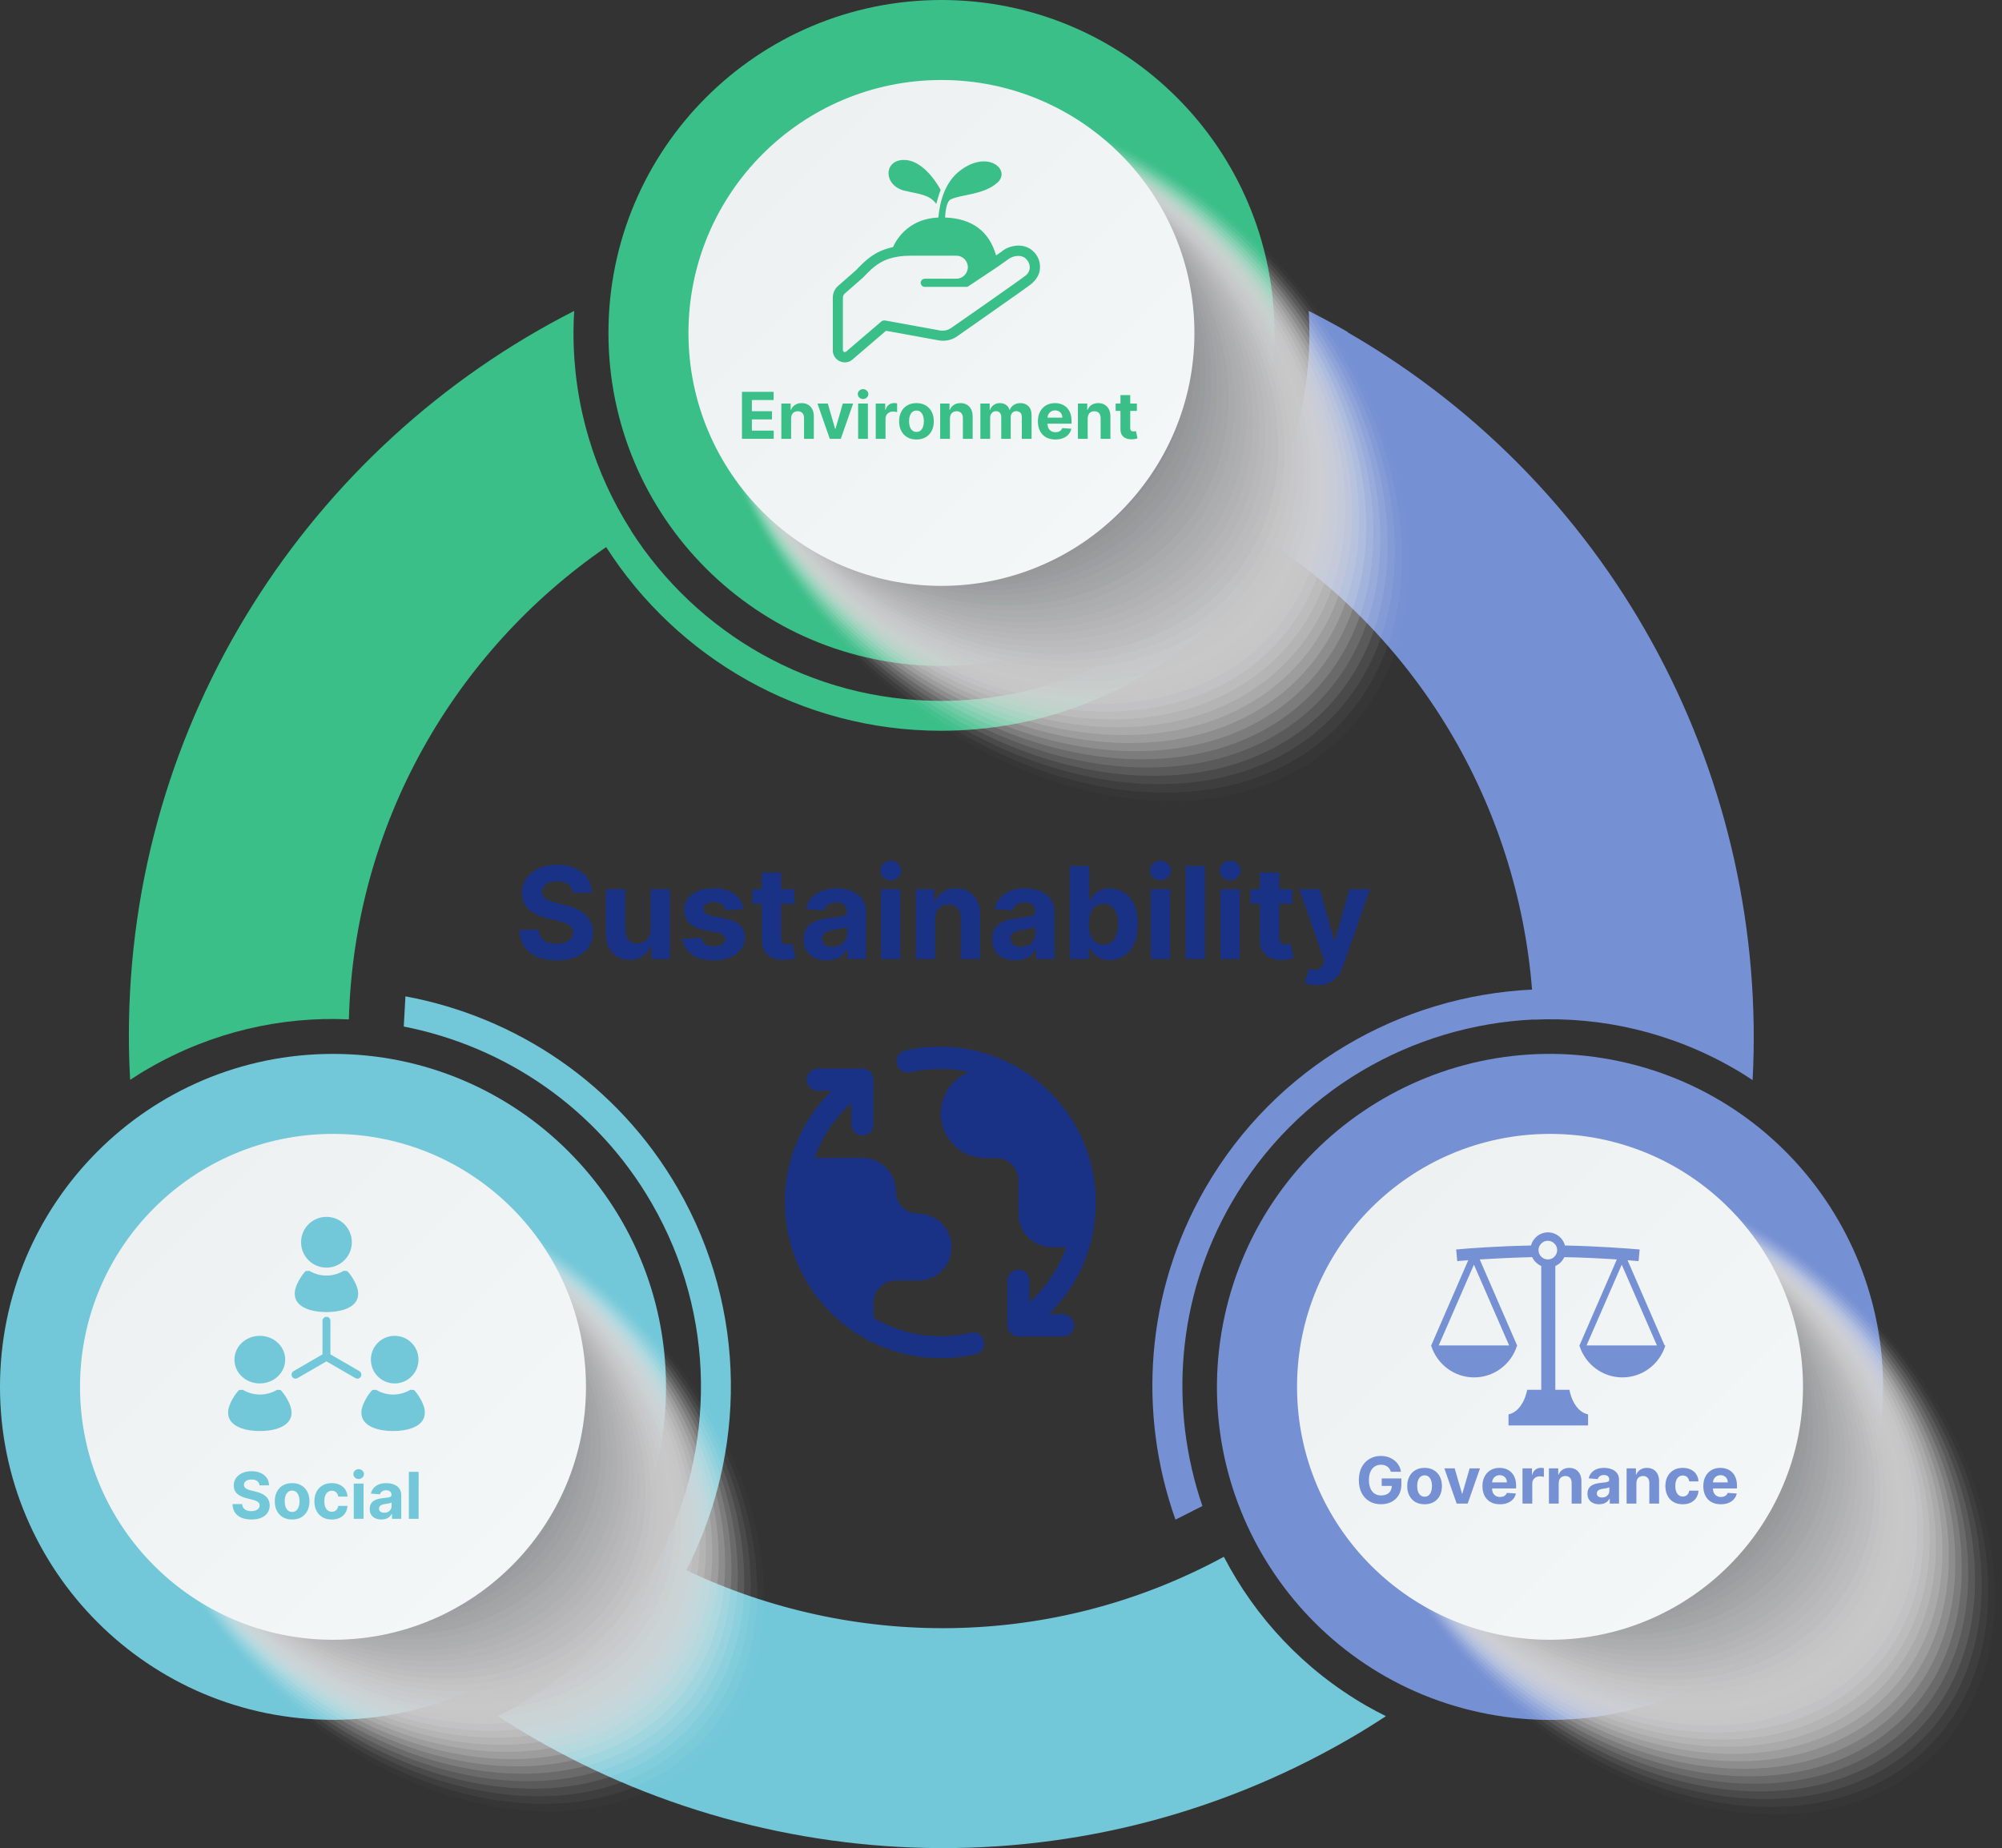 <svg width="1214" height="1121" viewBox="0 0 1214 1121" fill="none" xmlns="http://www.w3.org/2000/svg">
<rect x="0" y="0" width="1214" height="1121" fill="#333333" stroke="none"/>
<path d="M1137.27 883.83C1160.86 774.83 1091.62 667.348 982.619 643.762C873.62 620.175 766.137 689.416 742.551 798.416C718.964 907.416 788.205 1014.9 897.205 1038.48C1006.2 1062.07 1113.69 992.83 1137.27 883.83Z" fill="#7590D3"/>
<path d="M570.883 403.859C682.406 403.859 772.813 313.452 772.813 201.929C772.813 90.407 682.406 0 570.883 0C459.361 0 368.954 90.407 368.954 201.929C368.954 313.452 459.361 403.859 570.883 403.859Z" fill="#3ABF88"/>
<path d="M201.929 1043.02C313.452 1043.02 403.859 952.612 403.859 841.089C403.859 729.567 313.452 639.16 201.929 639.16C90.407 639.16 0 729.567 0 841.089C0 952.612 90.407 1043.02 201.929 1043.02Z" fill="#72C8D9"/>
<path d="M817.251 201.336C809.419 196.824 801.502 192.568 793.585 188.566C793.84 192.993 794.011 197.505 794.011 202.017C794.011 246.115 781.156 287.233 759.022 321.881C860.242 384.026 920.174 489.162 929.028 600.172C849.601 603.918 773.665 646.653 731.014 720.376C694.323 783.883 689.981 857.351 712.796 921.624L729.141 913.367C708.966 854.456 713.307 787.459 746.763 729.485C786.179 661.21 856.582 621.71 930.049 618.305C930.049 618.305 930.049 618.305 930.049 618.39C971.082 616.517 1013.14 625.966 1051.44 648.015C1055.36 650.229 1059.11 652.612 1062.77 655.081C1072.3 475.711 983.17 297.278 817.166 201.506L817.251 201.336Z" fill="#7590D3"/>
<path d="M367.595 331.841C410.5 398.753 485.5 443.191 570.716 443.191C644.098 443.191 709.819 410.246 754.087 358.402L738.763 348.356C697.815 395.263 637.713 425.059 570.631 425.059C491.715 425.059 422.334 383.856 382.663 321.881C382.663 321.881 382.492 321.966 382.492 322.051C382.492 322.051 382.663 321.966 382.748 321.881C360.614 287.233 347.759 246.115 347.759 201.932C347.759 197.42 347.93 192.993 348.185 188.566C188.055 270.036 78.151 436.466 78.151 628.009C78.151 637.033 78.407 645.972 78.918 654.911C82.663 652.442 86.409 650.058 90.325 647.845C128.549 625.796 170.518 616.347 211.551 618.219C214.786 499.463 275.824 395.008 367.51 331.841H367.595Z" fill="#3ABF88"/>
<path d="M742.08 944.185C637.625 1000.8 516.654 1000.12 416.115 952.273C452.551 881.615 453.573 794.441 411.008 720.718C374.316 657.211 312.937 616.689 245.855 604.26L244.833 622.563C305.957 634.566 361.802 671.768 395.258 729.827C434.674 798.102 433.737 878.805 399.941 944.185C381.042 980.706 351.842 1012.37 313.618 1034.51C309.702 1036.72 305.786 1038.85 301.87 1040.81C452.466 1138.71 651.501 1150.71 817.505 1054.94C825.337 1050.43 832.914 1045.75 840.405 1040.81C836.404 1038.85 832.488 1036.72 828.572 1034.51C790.348 1012.46 761.234 980.791 742.25 944.356L742.08 944.185Z" fill="#72C8D9"/>
<g style="mix-blend-mode:multiply">
<path opacity="0.02" d="M1174.21 1062.68C1112.15 1126.45 990.069 1107.63 901.448 1020.71C812.742 933.795 791.204 811.633 853.264 747.956C915.324 684.108 1037.49 702.922 1126.11 789.925C1214.73 876.843 1236.27 999.005 1174.21 1062.77V1062.68Z" fill="#F0EFEF"/>
<path opacity="0.05" d="M1171.65 1057.07C1111.12 1121 990.663 1104.06 902.553 1019.35C814.272 934.564 791.883 814.105 852.411 750.172C912.853 686.154 1033.48 703.095 1121.59 787.885C1209.7 872.589 1232.18 993.134 1171.65 1057.07Z" fill="#EDEDED"/>
<path opacity="0.07" d="M1169.01 1051.37C1110.02 1115.47 991.262 1100.4 903.577 1017.83C815.808 935.25 792.482 816.323 851.477 752.305C910.388 688.202 1029.31 703.185 1117.08 785.761C1204.77 868.338 1228.09 987.18 1169.1 1051.28L1169.01 1051.37Z" fill="#EBEAEA"/>
<path opacity="0.1" d="M1166.46 1045.67C1108.99 1109.94 991.855 1096.83 904.596 1016.38C817.253 935.934 793.076 818.709 850.539 754.521C907.916 690.248 1025.23 703.358 1112.48 783.806C1199.74 864.169 1223.92 981.479 1166.46 1045.67Z" fill="#E8E7E7"/>
<path opacity="0.12" d="M1163.82 1039.96C1107.89 1104.4 992.366 1093.17 905.618 1014.85C818.785 936.613 793.672 821.006 849.517 756.647C905.363 692.203 1021.05 703.441 1107.8 781.676C1194.55 859.91 1219.58 975.517 1163.82 1039.88V1039.96Z" fill="#E5E4E5"/>
<path opacity="0.15" d="M1161.27 1034.34C1106.95 1098.95 993.047 1089.59 906.725 1013.48C820.318 937.375 794.353 823.47 848.666 758.941C902.98 694.327 1016.97 703.692 1103.29 779.798C1189.61 855.82 1215.49 969.809 1161.27 1034.34Z" fill="#E2E2E2"/>
<path opacity="0.17" d="M1158.71 1028.63C1105.93 1093.42 993.643 1085.92 907.832 1012.03C821.935 938.138 795.034 825.766 847.815 761.152C900.511 696.368 1012.97 703.86 1098.78 777.753C1184.59 851.646 1211.41 963.933 1158.71 1028.72V1028.63Z" fill="#DFDFDF"/>
<path opacity="0.2" d="M1156.07 1022.93C1104.82 1087.8 994.24 1082.27 908.855 1010.5C823.384 938.736 795.716 828.067 846.88 763.282C898.043 698.328 1008.8 703.946 1094.18 775.711C1179.57 847.391 1207.24 958.146 1156.07 1023.02V1022.93Z" fill="#DDDCDD"/>
<path opacity="0.22" d="M1153.52 1017.23C1103.8 1082.27 994.837 1078.61 909.962 1009.06C825.002 939.507 796.398 830.455 846.029 765.416C895.66 700.376 1004.8 703.952 1089.67 773.588C1174.55 843.14 1203.15 952.192 1153.52 1017.23Z" fill="#DAD9DA"/>
<path opacity="0.24" d="M1150.88 1011.6C1102.78 1076.81 995.344 1075.02 910.895 1007.6C826.361 940.177 796.905 832.743 845.004 767.618C893.103 702.408 1000.54 704.111 1084.99 771.534C1169.44 838.872 1198.89 946.307 1150.79 1011.52L1150.88 1011.6Z" fill="#D7D7D7"/>
<path opacity="0.27" d="M1148.33 1005.9C1101.76 1071.28 996.027 1071.36 912.004 1006.15C827.98 940.942 797.588 835.125 844.155 769.83C890.721 704.45 996.538 704.28 1080.56 769.575C1164.5 834.785 1194.89 940.602 1148.33 1005.9Z" fill="#D4D4D5"/>
<path opacity="0.29" d="M1145.77 1000.21C1100.74 1065.76 996.625 1067.71 913.112 1004.63C829.514 941.636 798.271 837.437 843.305 771.972C888.254 706.421 992.538 704.378 1076.05 767.46C1159.56 830.456 1190.81 934.656 1145.77 1000.12V1000.21Z" fill="#D1D1D2"/>
<path opacity="0.32" d="M1143.13 994.49C1099.63 1060.21 997.219 1064.04 914.132 1003.17C831.045 942.305 798.865 839.808 842.367 774.173C885.784 708.452 988.366 704.536 1071.45 765.489C1154.46 826.273 1186.63 928.855 1143.22 994.49H1143.13Z" fill="#CFCECF"/>
<path opacity="0.34" d="M1140.58 988.88C1098.7 1054.69 997.817 1060.47 915.24 1001.82C832.579 943.165 799.548 842.201 841.517 776.48C883.401 710.589 984.366 704.8 1066.94 763.54C1149.52 822.195 1182.55 923.074 1140.67 988.965L1140.58 988.88Z" fill="#CCCCCD"/>
<path opacity="0.37" d="M1137.94 983.169C1097.59 1049.14 998.328 1056.81 916.262 1000.28C834.111 943.753 800.229 844.491 840.496 778.6C880.848 712.539 980.11 704.877 1062.26 761.489C1144.41 817.931 1178.29 917.278 1137.94 983.254V983.169Z" fill="#C9C9CA"/>
<path opacity="0.39" d="M1135.39 977.477C1096.57 1043.62 999.007 1053.16 917.366 998.844C835.641 944.531 800.908 846.887 839.642 780.74C878.377 714.594 976.106 704.974 1057.75 759.373C1139.39 813.686 1174.12 911.33 1135.39 977.477Z" fill="#C6C6C7"/>
<path opacity="0.41" d="M1132.83 971.764C1095.55 1038.08 999.605 1049.49 918.39 997.303C837.176 945.118 801.506 849.176 838.708 782.859C875.91 716.543 971.937 705.05 1053.15 757.235C1134.37 809.335 1169.95 905.362 1132.75 971.679L1132.83 971.764Z" fill="#C3C4C5"/>
<path opacity="0.44" d="M1130.19 966.15C1094.52 1032.64 1000.11 1045.92 919.411 995.945C838.622 945.974 802.101 851.564 837.77 785.162C873.44 718.676 967.85 705.31 1048.55 755.367C1129.26 805.338 1165.78 899.663 1130.11 966.15H1130.19Z" fill="#C1C1C2"/>
<path opacity="0.46" d="M1127.64 960.447C1093.5 1027.1 1000.79 1042.26 920.515 994.414C840.152 946.571 802.78 853.864 836.917 787.292C871.055 720.635 963.762 705.397 1044.04 753.24C1124.32 800.998 1161.69 893.79 1127.55 960.362L1127.64 960.447Z" fill="#BEBEBF"/>
<path opacity="0.49" d="M1125 954.732C1092.4 1021.47 1001.31 1038.59 921.54 992.956C841.688 947.326 803.379 856.237 835.984 789.494C868.589 722.667 959.678 705.556 1039.53 751.271C1119.3 796.901 1157.61 887.99 1125.09 954.732H1125Z" fill="#BBBBBD"/>
<path opacity="0.51" d="M1122.45 949.035C1091.37 1015.95 1001.99 1034.93 922.646 991.515C843.219 948.013 804.059 858.541 835.132 791.714C866.119 724.716 955.677 705.732 1035.02 749.234C1114.36 792.65 1153.52 882.122 1122.53 949.12L1122.45 949.035Z" fill="#B8B9BA"/>
<path opacity="0.54" d="M1119.89 943.411C1090.35 1010.49 1002.58 1031.35 923.751 990.063C844.835 948.774 804.739 860.92 834.279 793.922C863.734 726.839 951.588 705.897 1030.5 747.271C1109.34 788.559 1149.43 876.414 1119.98 943.496L1119.89 943.411Z" fill="#B5B6B8"/>
<path opacity="0.56" d="M1117.25 937.719C1089.33 1004.97 1003.09 1027.7 924.688 988.627C846.198 949.467 805.335 863.315 833.258 796.062C861.181 728.809 947.418 705.994 1025.82 745.154C1104.23 784.229 1145.18 870.466 1117.25 937.719Z" fill="#B2B3B5"/>
<path opacity="0.59" d="M1114.7 932.017C1088.31 999.44 1003.77 1024.04 925.795 987.096C847.815 950.15 806.016 865.615 832.407 798.192C858.797 730.769 943.331 706.081 1021.31 743.027C1099.29 779.974 1141.09 864.508 1114.7 931.932V932.017Z" fill="#B0B0B2"/>
<path opacity="0.61" d="M1112.06 926.312C1087.2 993.905 1004.29 1020.38 926.817 985.647C849.263 950.829 806.613 867.912 831.386 800.404C856.159 732.81 939.161 706.25 1016.63 741.068C1094.1 775.801 1136.83 858.718 1111.98 926.312H1112.06Z" fill="#ADAEB0"/>
<path opacity="0.63" d="M1109.51 920.681C1086.18 988.36 1004.97 1016.79 927.924 984.188C850.881 951.583 807.294 870.284 830.535 802.605C853.776 734.841 935.075 706.408 1012.12 739.013C1089.16 771.617 1132.75 852.917 1109.42 920.596L1109.51 920.681Z" fill="#AAABAD"/>
<path opacity="0.66" d="M1106.95 914.982C1085.24 982.831 1005.56 1013.14 929.028 982.746C852.41 952.354 807.972 872.672 829.68 804.823C851.389 736.889 931.071 706.583 1007.6 737.06C1084.14 767.451 1128.66 847.133 1106.86 914.982H1106.95Z" fill="#A7A8AA"/>
<path opacity="0.68" d="M1104.31 909.272C1084.14 977.291 1006.07 1009.56 930.05 981.292C853.944 953.029 808.569 875.049 828.745 807.03C848.921 739.011 926.985 706.747 1003.09 735.01C1079.2 763.273 1124.49 841.253 1104.4 909.272H1104.31Z" fill="#A4A6A8"/>
<path opacity="0.71" d="M1101.76 903.662C1083.12 971.852 1006.76 1005.99 931.159 979.854C855.478 953.804 809.253 877.357 827.896 809.253C846.54 741.063 922.902 706.926 998.582 733.061C1074.18 759.111 1120.4 835.558 1101.85 903.747L1101.76 903.662Z" fill="#A2A3A5"/>
<path opacity="0.73" d="M1099.12 897.963C1082.01 966.323 1007.26 1002.33 932.094 978.411C856.924 954.489 809.847 879.745 826.873 811.47C843.899 743.111 918.728 707.1 993.899 731.022C1069.07 754.944 1116.15 829.688 1099.12 898.048V897.963Z" fill="#9FA0A2"/>
<path opacity="0.76" d="M1096.57 892.247C1081.07 960.777 1007.95 998.66 933.201 976.866C858.456 955.158 810.528 882.031 826.022 813.501C841.515 744.971 914.642 707.088 989.387 728.796C1064.05 750.505 1112.06 823.632 1096.57 892.162V892.247Z" fill="#9C9DA0"/>
<path opacity="0.78" d="M1094.01 886.542C1080.05 955.157 1008.54 994.998 934.306 975.418C860.073 955.838 811.208 884.329 825.169 815.714C839.13 747.013 910.64 707.258 984.874 726.838C1059.11 746.417 1107.97 817.842 1094.01 886.542Z" fill="#999B9D"/>
<path opacity="0.8" d="M1091.37 880.936C1078.95 949.722 1009.05 991.436 935.33 973.984C861.522 956.617 811.806 886.725 824.235 817.94C836.664 749.069 906.471 707.441 980.279 724.807C1054.09 742.174 1103.8 812.066 1091.37 880.851V880.936Z" fill="#96989A"/>
<path opacity="0.83" d="M1088.82 875.222C1077.92 944.177 1009.73 987.764 936.435 972.526C863.138 957.287 812.486 889.098 823.382 820.142C834.279 751.187 902.468 707.6 975.766 722.838C1049.06 738.077 1099.72 806.266 1088.82 875.222Z" fill="#949598"/>
<path opacity="0.85" d="M1086.18 869.519C1076.9 938.645 1010.24 984.105 937.456 971.08C864.584 958.055 813.081 891.483 822.445 822.357C831.724 753.231 898.381 707.772 971.168 720.797C1044.04 733.821 1095.54 800.393 1086.26 869.519H1086.18Z" fill="#919295"/>
<path opacity="0.88" d="M1083.62 863.812C1075.88 933.108 1010.92 980.441 938.477 969.544C866.116 958.647 813.676 893.693 821.423 824.482C829.17 755.186 894.124 707.853 966.485 718.75C1038.85 729.647 1091.29 794.601 1083.54 863.897L1083.62 863.812Z" fill="#8E9092"/>
<path opacity="0.9" d="M1081.07 858.205C1074.86 927.672 1011.52 976.877 939.587 968.194C867.652 959.511 814.36 896.174 820.575 826.792C826.789 757.326 890.126 708.121 962.061 716.804C1034 725.487 1087.29 788.824 1081.07 858.291V858.205Z" fill="#8B8D90"/>
<path opacity="0.93" d="M1078.43 852.495C1073.75 922.047 1012.03 973.21 940.606 966.655C869.097 960.1 815.039 898.466 819.636 828.829C824.318 759.192 885.953 708.114 957.462 714.584C1028.89 721.139 1083.11 782.773 1078.43 852.41V852.495Z" fill="#888A8D"/>
<path opacity="0.95" d="M1075.88 846.799C1072.82 916.521 1012.71 969.557 941.715 965.216C870.717 960.874 815.722 900.772 818.787 831.05C821.852 761.243 881.954 708.292 952.953 712.634C1023.95 716.975 1078.95 776.992 1075.88 846.799Z" fill="#86878A"/>
<path opacity="0.98" d="M1073.24 841.089C1071.71 910.981 1013.22 965.891 942.734 963.677C872.161 961.464 816.316 903.064 817.848 833.172C819.381 763.195 877.78 708.371 948.353 710.499C1018.84 712.713 1074.77 771.112 1073.24 841.004V841.089Z" fill="#838588"/>
<path d="M1070.69 835.471C1070.69 905.534 1013.9 962.316 943.842 962.316C873.78 962.316 816.998 905.534 816.998 835.471C816.998 765.409 873.78 708.627 943.842 708.627C1013.9 708.627 1070.69 765.409 1070.69 835.471Z" fill="#808285"/>
</g>
<g style="mix-blend-mode:multiply">
<path opacity="0.02" d="M815.975 444.718C748.382 514.184 615.493 493.668 518.956 399.003C422.333 304.338 398.922 171.364 466.515 101.983C534.024 32.516 667.168 52.948 763.62 147.613C860.073 242.193 883.569 375.251 815.975 444.633V444.718Z" fill="#F0EFEF"/>
<path opacity="0.05" d="M813.166 438.508C747.275 508.145 616.089 489.671 520.147 397.39C424.035 305.109 399.603 173.923 465.494 104.371C531.384 34.734 662.656 53.123 758.597 145.404C854.539 237.685 878.972 368.871 813.081 438.508H813.166Z" fill="#EDEDED"/>
<path opacity="0.07" d="M810.36 432.281C746.086 502.088 616.773 485.743 521.342 395.76C425.741 305.863 400.372 176.379 464.56 106.658C528.748 36.851 658.232 53.111 753.748 143.093C849.179 232.991 874.548 362.389 810.445 432.196L810.36 432.281Z" fill="#EBEAEA"/>
<path opacity="0.1" d="M807.55 426.15C744.979 496.128 617.454 481.826 522.448 394.227C427.358 306.627 401.052 179.017 463.538 109.125C526.024 39.148 653.719 53.364 748.725 140.964C843.73 228.478 870.036 356.173 807.55 426.065V426.15Z" fill="#E8E7E7"/>
<path opacity="0.12" d="M804.655 419.946C743.787 490.094 617.964 477.835 523.554 392.619C428.975 307.404 401.648 181.581 462.516 111.519C523.299 41.371 649.207 53.545 743.702 138.76C838.196 223.891 865.438 349.799 804.655 419.946Z" fill="#E5E4E5"/>
<path opacity="0.15" d="M801.843 413.736C742.677 484.054 618.642 473.838 524.744 391.006C430.674 308.174 402.411 184.054 461.577 113.822C520.657 43.504 644.863 53.635 738.846 136.466C832.83 219.213 861.009 343.333 801.928 413.651L801.843 413.736Z" fill="#E2E2E2"/>
<path opacity="0.17" d="M799.034 407.604C741.571 478.092 619.324 469.92 525.851 389.472C432.293 309.023 403.093 186.691 460.556 116.288C517.934 45.8 640.351 53.888 733.824 134.336C827.298 214.784 856.497 337.116 799.034 407.519V407.604Z" fill="#DFDFDF"/>
<path opacity="0.2" d="M796.225 401.379C740.464 472.037 620.005 465.993 527.042 387.844C433.995 309.779 403.859 189.234 459.534 118.661C515.294 48.003 635.839 54.047 728.801 132.197C821.764 210.262 851.9 330.806 796.139 401.464L796.225 401.379Z" fill="#DDDCDD"/>
<path opacity="0.22" d="M793.415 395.178C739.357 466.007 620.6 462.005 528.234 386.239C435.697 310.473 404.539 191.716 458.597 120.973C512.655 50.145 631.412 54.061 723.863 129.912C816.315 205.593 847.388 324.35 793.415 395.178Z" fill="#DAD9DA"/>
<path opacity="0.24" d="M790.606 389.048C738.166 460.047 621.282 458.089 529.341 384.706C437.315 311.324 405.221 194.355 457.576 123.441C509.932 52.443 626.986 54.315 718.927 127.783C810.867 201.08 842.962 318.134 790.606 389.048Z" fill="#D7D7D7"/>
<path opacity="0.27" d="M787.796 382.825C737.058 453.994 621.962 454.079 530.532 383.08C439.017 312.082 405.986 196.9 456.639 125.816C507.291 54.647 622.558 54.477 713.988 125.561C805.418 196.475 838.449 311.741 787.796 382.91V382.825Z" fill="#D4D4D5"/>
<path opacity="0.29" d="M784.989 376.613C735.954 447.952 622.645 450.08 531.641 381.465C440.637 312.85 406.584 199.371 455.62 128.117C504.57 56.778 618.048 54.564 708.968 123.265C799.887 191.88 833.939 305.273 784.904 376.613H784.989Z" fill="#D1D1D2"/>
<path opacity="0.32" d="M782.178 370.474C734.845 441.983 623.239 446.155 532.831 379.923C442.337 313.692 407.348 202.001 454.681 130.576C501.928 59.067 613.619 54.81 704.113 121.127C794.521 187.358 829.51 299.049 782.178 370.474Z" fill="#CFCECF"/>
<path opacity="0.34" d="M779.369 364.268C733.739 435.948 623.921 442.247 534.023 378.314C444.04 314.381 408.115 204.563 453.745 132.969C499.375 61.289 609.278 54.989 699.176 118.922C789.074 182.77 824.999 292.673 779.454 364.353L779.369 364.268Z" fill="#CCCCCD"/>
<path opacity="0.37" d="M776.477 358.048C732.55 429.898 624.52 438.241 535.048 376.691C445.575 315.142 408.629 207.111 452.556 135.261C496.483 63.411 604.599 54.983 693.986 116.618C783.373 178.082 820.319 286.198 776.392 358.048H776.477Z" fill="#C9C9CA"/>
<path opacity="0.39" d="M773.666 351.846C731.442 423.867 625.114 434.253 536.238 375.087C447.276 315.921 409.393 209.594 451.618 137.658C493.843 65.638 600.171 55.167 689.132 114.418C778.008 173.583 815.891 279.826 773.666 351.846Z" fill="#C6C6C7"/>
<path opacity="0.41" d="M770.858 345.716C730.251 417.907 625.796 430.336 537.43 373.554C448.98 316.772 410.16 212.232 450.682 140.126C491.204 67.936 595.745 55.422 684.195 112.289C772.56 169.071 811.38 273.611 770.858 345.801V345.716Z" fill="#C3C4C5"/>
<path opacity="0.44" d="M768.046 339.5C729.142 411.861 626.474 426.333 538.535 371.934C450.595 317.536 410.839 214.784 449.659 142.423C488.478 70.062 591.315 55.505 679.17 109.988C767.025 164.387 806.866 267.139 767.961 339.5H768.046Z" fill="#C1C1C2"/>
<path opacity="0.46" d="M765.24 333.278C728.038 405.809 627.158 422.324 539.729 370.309C452.3 318.21 411.523 217.245 448.725 144.799C485.842 72.268 586.891 55.667 674.32 107.767C761.749 159.782 802.442 260.747 765.325 333.278H765.24Z" fill="#BEBEBF"/>
<path opacity="0.49" d="M762.427 327.154C726.928 399.856 627.751 418.499 540.918 368.783C454 319.067 412.286 219.89 447.785 147.274C483.285 74.572 582.462 55.929 669.38 105.645C756.298 155.276 797.927 254.538 762.512 327.239L762.427 327.154Z" fill="#BBBBBD"/>
<path opacity="0.51" d="M759.62 320.941C725.823 393.813 628.434 414.5 542.027 367.167C455.62 319.835 412.969 222.446 446.766 149.574C480.563 76.702 577.952 55.931 664.359 103.348C750.767 150.681 793.417 248.07 759.62 320.941Z" fill="#B8B9BA"/>
<path opacity="0.54" d="M756.81 314.731C724.716 387.773 629.115 410.503 543.218 365.554C457.321 320.605 413.65 224.919 445.744 151.962C477.838 78.92 573.524 56.105 659.421 101.139C745.318 146.088 788.904 241.689 756.81 314.731Z" fill="#B5B6B8"/>
<path opacity="0.56" d="M754.003 308.595C723.612 381.807 629.713 406.58 544.412 364.015C459.026 321.45 414.418 227.551 444.81 154.424C475.201 81.212 569.1 56.354 654.486 99.004C739.871 141.569 784.395 235.468 754.003 308.68V308.595Z" fill="#B2B3B5"/>
<path opacity="0.59" d="M751.192 302.377C722.418 375.76 630.392 402.576 545.517 362.394C460.557 322.128 415.098 230.102 443.787 156.719C472.475 83.337 564.587 56.436 649.462 96.702C734.337 136.884 779.881 228.995 751.107 302.377H751.192Z" fill="#B0B0B2"/>
<path opacity="0.61" d="M748.299 296.156C721.227 369.708 630.989 398.653 546.625 360.77C462.175 322.887 415.694 232.649 442.766 159.096C469.752 85.543 560.075 56.599 644.439 94.482C728.804 132.365 775.285 222.603 748.299 296.156Z" fill="#ADAEB0"/>
<path opacity="0.63" d="M745.489 290.04C720.121 363.763 631.67 394.751 547.817 359.251C463.878 323.752 416.46 235.216 441.829 161.578C467.198 87.856 555.734 56.868 639.587 92.367C723.441 127.867 770.858 216.402 745.575 290.125L745.489 290.04Z" fill="#AAABAD"/>
<path opacity="0.66" d="M742.677 283.819C719.011 357.712 632.263 390.742 548.92 357.627C465.493 324.511 417.138 237.763 440.805 163.87C464.471 89.977 551.219 56.946 634.561 90.062C717.904 123.177 766.343 209.925 742.677 283.819Z" fill="#A7A8AA"/>
<path opacity="0.68" d="M739.871 277.608C717.907 351.671 632.947 386.745 550.115 356.013C467.198 325.281 417.908 240.32 439.872 166.257C461.835 92.194 546.795 57.035 629.627 87.852C712.459 118.584 761.835 203.544 739.871 277.608Z" fill="#A4A6A8"/>
<path opacity="0.71" d="M737.06 271.474C716.799 345.708 633.627 382.825 551.306 354.476C468.899 326.043 418.587 242.87 438.848 168.722C459.109 94.488 542.282 57.286 624.688 85.719C707.009 114.068 757.321 197.24 737.06 271.559V271.474Z" fill="#A2A3A5"/>
<path opacity="0.73" d="M734.25 265.26C715.691 339.664 634.222 378.824 552.411 352.859C470.516 326.809 419.267 245.424 437.826 171.02C456.384 96.616 537.854 57.371 619.664 83.421C701.475 109.471 752.808 190.856 734.25 265.26Z" fill="#9FA0A2"/>
<path opacity="0.76" d="M731.443 259.049C714.502 333.623 634.905 374.911 553.605 351.245C472.221 327.579 420.036 247.982 436.892 173.408C453.747 98.834 533.429 57.545 614.729 81.212C696.028 104.878 748.298 184.475 731.443 259.049Z" fill="#9C9DA0"/>
<path opacity="0.78" d="M728.634 252.911C713.396 327.655 635.587 370.986 554.713 349.704C473.839 328.421 420.632 250.527 435.871 175.868C451.109 101.123 528.918 57.792 609.792 79.074C690.581 100.357 743.873 178.166 728.634 252.996V252.911Z" fill="#999B9D"/>
<path opacity="0.8" d="M725.824 246.7C712.289 321.614 636.267 366.989 555.904 348.09C475.541 329.191 421.398 253.084 434.934 178.17C448.469 103.255 524.491 57.88 604.854 76.779C685.132 95.678 739.36 171.785 725.824 246.7Z" fill="#96989A"/>
<path opacity="0.83" d="M723.012 240.491C711.178 315.576 636.86 362.994 557.092 346.478C477.24 329.878 422.161 255.644 433.994 180.559C445.827 105.474 520.146 57.971 599.913 74.572C679.765 91.087 734.845 165.406 723.012 240.491Z" fill="#949598"/>
<path opacity="0.85" d="M720.118 234.367C709.988 309.622 637.457 359.083 558.115 344.951C478.774 330.734 422.673 258.203 432.803 183.033C442.934 107.778 515.465 58.232 594.806 72.448C674.148 86.665 730.249 159.111 720.118 234.452V234.367Z" fill="#919295"/>
<path opacity="0.88" d="M717.311 228.145C708.883 303.57 638.14 355.159 559.309 343.326C480.479 331.493 423.441 260.75 431.869 185.324C440.297 109.898 511.041 58.309 589.871 70.143C668.702 81.976 725.739 152.719 717.311 228.145Z" fill="#8E9092"/>
<path opacity="0.9" d="M714.499 221.923C707.774 297.519 638.733 351.151 560.498 341.617C482.178 332.167 424.204 263.212 430.93 187.616C437.655 112.02 506.611 58.388 584.93 67.837C663.25 77.287 721.224 146.242 714.499 221.838V221.923Z" fill="#8B8D90"/>
<path opacity="0.93" d="M711.69 215.801C706.582 291.567 639.414 347.242 561.605 340.091C483.796 333.025 424.885 265.858 429.908 190.091C435.016 114.325 502.099 58.65 579.908 65.716C657.717 72.782 716.712 139.95 711.605 215.801H711.69Z" fill="#888A8D"/>
<path opacity="0.95" d="M708.883 209.583C705.478 285.52 640.098 343.238 562.799 338.471C485.501 333.703 425.569 268.323 428.974 192.387C432.379 116.451 497.759 58.732 575.058 63.414C652.356 68.182 712.288 133.562 708.883 209.498V209.583Z" fill="#86878A"/>
<path opacity="0.98" d="M706.071 203.373C704.369 279.48 640.776 339.241 563.989 336.858C487.201 334.474 426.333 270.882 428.035 194.775C429.738 118.669 493.33 58.822 570.118 61.206C646.906 63.589 707.774 127.182 706.071 203.288V203.373Z" fill="#838588"/>
<path d="M703.263 197.243C703.263 273.52 641.373 335.324 565.097 335.324C488.82 335.324 427.015 273.52 427.015 197.243C427.015 120.966 488.82 59.076 565.097 59.076C641.373 59.076 703.263 120.881 703.263 197.243Z" fill="#808285"/>
</g>
<g style="mix-blend-mode:multiply">
<path opacity="0.02" d="M428.377 1061.5C367.339 1124.16 247.475 1105.68 160.472 1020.3C73.298 934.913 52.186 814.879 113.139 752.308C174.093 689.652 294.127 708.041 381.215 793.512C468.218 878.897 489.416 998.846 428.462 1061.5H428.377Z" fill="#F0EFEF"/>
<path opacity="0.05" d="M425.821 1055.88C366.315 1118.71 248.069 1102.11 161.491 1018.85C74.829 935.593 52.78 817.177 112.201 754.436C171.622 691.609 290.038 708.125 376.616 791.467C463.193 874.725 485.242 993.056 425.821 1055.88Z" fill="#EDEDED"/>
<path opacity="0.07" d="M423.269 1050.34C365.295 1113.34 248.666 1098.52 162.514 1017.39C76.277 936.266 53.377 819.467 111.266 756.64C169.154 693.644 285.953 708.371 372.105 789.501C458.257 870.545 481.157 987.344 423.183 1050.34H423.269Z" fill="#EBEAEA"/>
<path opacity="0.1" d="M420.715 1044.72C364.273 1107.89 249.177 1094.95 163.536 1015.94C77.81 936.944 53.973 821.762 110.415 758.766C166.771 695.599 282.037 708.454 367.679 787.54C453.32 866.456 477.071 981.637 420.715 1044.8V1044.72Z" fill="#E8E7E7"/>
<path opacity="0.12" d="M418.161 1039.18C363.252 1102.43 249.773 1091.37 164.557 1014.58C79.257 937.706 54.654 824.142 109.478 760.975C164.302 697.638 277.951 708.705 363.167 785.578C448.382 862.366 472.985 976.015 418.161 1039.27V1039.18Z" fill="#E5E4E5"/>
<path opacity="0.15" d="M415.692 1033.56C362.316 1096.99 250.454 1087.79 165.664 1013.05C80.789 938.303 55.335 826.357 108.627 763.02C161.919 699.598 273.95 708.707 358.74 783.451C443.53 858.111 468.984 970.142 415.692 1033.48V1033.56Z" fill="#E2E2E2"/>
<path opacity="0.17" d="M413.137 1027.95C361.293 1091.54 250.964 1084.22 166.685 1011.6C82.321 938.984 55.93 828.655 107.775 765.148C159.534 701.555 269.948 708.792 354.312 781.493C438.591 854.024 464.982 964.438 413.137 1027.95Z" fill="#DFDFDF"/>
<path opacity="0.2" d="M410.585 1022.42C360.273 1086.18 251.561 1080.65 167.708 1010.24C83.769 939.755 56.528 831.044 106.84 767.366C157.152 703.604 265.948 709.052 349.802 779.54C433.655 849.943 460.897 958.74 410.585 1022.42Z" fill="#DDDCDD"/>
<path opacity="0.22" d="M408.032 1016.8C359.253 1080.73 252.159 1077.07 168.731 1008.71C85.218 940.352 57.125 833.258 105.905 769.411C154.684 705.478 261.864 709.053 345.291 777.413C428.719 845.687 456.727 952.867 408.032 1016.71V1016.8Z" fill="#DAD9DA"/>
<path opacity="0.24" d="M405.478 1011.27C358.231 1075.29 252.754 1073.59 169.752 1007.36C86.75 941.125 57.806 835.648 105.053 771.63C152.3 707.527 257.862 709.315 340.779 775.546C423.696 841.693 452.64 947.254 405.393 1011.27H405.478Z" fill="#D7D7D7"/>
<path opacity="0.27" d="M402.925 1005.65C357.21 1069.84 253.266 1069.92 170.774 1005.91C88.198 941.888 58.402 837.944 104.117 773.755C149.832 709.482 253.777 709.397 336.268 773.5C418.759 837.518 448.555 941.462 402.84 1005.65H402.925Z" fill="#D4D4D5"/>
<path opacity="0.29" d="M400.368 1000.12C356.101 1064.48 253.859 1066.44 171.878 1004.55C89.813 942.656 59.081 840.33 103.263 775.971C147.446 711.613 249.773 709.569 331.838 771.544C413.904 833.434 444.551 935.761 400.368 1000.12Z" fill="#D1D1D2"/>
<path opacity="0.32" d="M397.901 994.498C355.166 1059.03 254.542 1062.77 172.987 1003.01C91.347 943.249 59.763 842.54 102.499 778.096C145.149 713.567 245.944 709.736 327.499 769.583C409.053 829.345 440.637 930.054 397.986 994.583L397.901 994.498Z" fill="#CFCECF"/>
<path opacity="0.34" d="M395.347 988.961C354.144 1053.66 255.137 1059.28 174.008 1001.65C92.794 944.012 60.359 844.92 101.562 780.306C142.68 715.607 241.857 709.903 322.986 767.622C404.116 825.255 436.55 924.347 395.347 989.046V988.961Z" fill="#CCCCCD"/>
<path opacity="0.37" d="M392.791 983.351C353.121 1048.14 255.646 1055.71 175.028 1000.21C94.324 944.702 61.038 847.228 100.624 782.443C140.21 717.574 237.769 710.082 318.473 765.587C399.176 821.092 432.377 918.567 392.791 983.436V983.351Z" fill="#C9C9CA"/>
<path opacity="0.39" d="M390.239 977.723C352.1 1042.68 256.243 1052.04 176.051 998.665C95.773 945.289 61.635 849.347 99.774 784.477C137.827 719.438 233.769 710.073 314.047 763.45C394.24 816.827 428.377 912.684 390.324 977.638L390.239 977.723Z" fill="#C6C6C7"/>
<path opacity="0.41" d="M387.687 972.187C351.081 1037.31 256.841 1048.55 177.074 997.3C97.222 946.052 62.233 851.727 98.839 786.688C135.36 721.563 229.77 710.241 309.537 761.574C389.304 812.823 424.293 907.062 387.772 972.187H387.687Z" fill="#C3C4C5"/>
<path opacity="0.44" d="M385.131 966.576C350.057 1031.87 257.435 1044.9 178.094 995.861C98.752 946.74 62.827 854.033 97.901 788.824C132.974 723.529 225.681 710.418 304.938 759.539C384.194 808.574 420.119 901.281 385.046 966.576H385.131Z" fill="#C1C1C2"/>
<path opacity="0.46" d="M382.578 961.041C349.037 1026.51 257.947 1041.4 179.117 994.412C100.201 947.42 63.51 856.331 96.966 790.951C130.507 725.486 221.597 710.503 300.427 757.495C379.258 804.401 416.035 895.576 382.493 960.956L382.578 961.041Z" fill="#BEBEBF"/>
<path opacity="0.49" d="M380.108 955.424C348.099 1020.97 258.627 1037.83 180.222 992.967C101.817 948.103 64.189 858.631 96.198 793.081C128.207 727.445 217.679 710.674 296.084 755.538C374.489 800.317 412.117 889.874 380.108 955.424Z" fill="#BBBBBD"/>
<path opacity="0.51" d="M377.552 949.891C347.075 1015.61 259.221 1034.26 181.241 991.605C103.262 948.87 64.783 861.015 95.26 795.294C125.736 729.489 213.676 710.845 291.57 753.58C369.465 796.231 407.944 884.17 377.467 949.891H377.552Z" fill="#B8B9BA"/>
<path opacity="0.54" d="M375.001 944.272C346.056 1010.16 259.734 1030.68 182.265 990.073C104.712 949.465 65.382 863.228 94.326 797.337C123.27 731.446 209.592 710.845 287.061 751.452C364.53 791.974 403.86 878.296 374.916 944.187L375.001 944.272Z" fill="#B5B6B8"/>
<path opacity="0.56" d="M372.444 938.642C345.032 1004.7 260.328 1027.09 183.37 988.613C106.327 950.219 66.06 865.515 93.557 799.539C120.969 733.477 205.674 711.088 282.717 749.567C359.76 787.961 399.941 872.666 372.529 938.727L372.444 938.642Z" fill="#B2B3B5"/>
<path opacity="0.59" d="M369.893 933.115C343.928 999.346 260.926 1023.52 184.394 987.258C107.776 950.992 66.743 867.905 92.623 801.759C118.503 735.527 201.59 711.265 278.207 747.616C354.74 783.881 395.858 866.969 369.978 933.2L369.893 933.115Z" fill="#B0B0B2"/>
<path opacity="0.61" d="M367.338 927.491C342.905 993.893 261.521 1019.94 185.414 985.806C109.223 951.668 67.338 870.199 91.686 803.882C116.033 737.48 197.503 711.43 273.694 745.568C349.801 779.705 391.77 861.175 367.338 927.576V927.491Z" fill="#ADAEB0"/>
<path opacity="0.63" d="M364.785 921.968C341.885 988.455 262.033 1016.38 186.437 984.368C110.756 952.359 67.936 872.507 90.836 806.02C113.651 739.448 193.588 711.525 269.184 743.534C344.865 775.543 387.686 855.396 364.785 921.883V921.968Z" fill="#AAABAD"/>
<path opacity="0.66" d="M362.317 916.343C340.949 983 262.714 1012.8 187.544 982.915C112.289 953.034 68.617 874.799 89.985 808.142C111.352 741.485 189.587 711.604 264.757 741.57C339.927 771.451 383.599 849.686 362.317 916.343Z" fill="#A7A8AA"/>
<path opacity="0.68" d="M359.764 910.813C339.928 977.64 263.311 1009.31 188.567 981.556C113.822 953.803 69.299 877.186 89.049 810.359C108.885 743.531 185.502 711.863 260.246 739.615C334.991 767.368 379.514 843.985 359.764 910.813Z" fill="#A4A6A8"/>
<path opacity="0.71" d="M357.209 905.191C338.905 972.188 263.906 1005.64 189.587 980.02C115.268 954.396 69.893 879.396 88.197 812.398C106.5 745.401 181.499 711.859 255.818 737.484C330.137 763.108 375.512 838.108 357.209 905.105V905.191Z" fill="#A2A3A5"/>
<path opacity="0.73" d="M354.652 899.664C337.881 966.832 264.414 1002.16 190.606 978.665C116.713 955.169 70.487 881.701 87.258 814.618C104.028 747.451 177.496 712.122 251.304 735.617C325.112 759.113 371.423 832.496 354.652 899.664Z" fill="#9FA0A2"/>
<path opacity="0.76" d="M352.101 894.034C336.863 961.287 265.013 998.574 191.63 977.206C118.248 955.839 71.086 883.988 86.324 816.735C101.562 749.397 173.412 712.195 246.795 733.563C320.177 754.931 367.339 826.696 352.101 894.034Z" fill="#9C9DA0"/>
<path opacity="0.78" d="M349.547 888.42C335.841 955.843 265.608 994.918 192.651 975.678C119.695 956.439 71.681 886.206 85.472 818.783C99.178 751.275 169.411 712.2 242.368 731.439C315.324 750.679 363.253 820.826 349.547 888.335V888.42Z" fill="#999B9D"/>
<path opacity="0.8" d="M346.993 882.894C334.82 950.487 266.204 991.435 193.673 974.324C121.142 957.212 72.362 888.597 84.536 821.089C96.71 753.495 165.325 712.548 237.856 729.659C310.302 746.77 359.167 815.385 346.993 882.979V882.894Z" fill="#96989A"/>
<path opacity="0.83" d="M344.524 877.271C333.883 945.035 266.8 987.77 194.779 972.872C122.759 957.889 73.043 890.892 83.684 823.213C94.326 755.449 161.408 712.629 233.429 727.612C305.449 742.509 355.165 809.592 344.524 877.356V877.271Z" fill="#949598"/>
<path opacity="0.85" d="M341.97 871.742C332.861 939.676 267.395 984.285 195.886 971.43C124.291 958.66 73.724 893.195 82.833 825.346C91.942 757.412 157.407 712.804 228.916 725.573C300.426 738.343 351.078 803.808 341.97 871.742Z" fill="#919295"/>
<path opacity="0.88" d="M339.417 866.125C331.755 934.145 267.992 980.711 196.908 969.985C125.824 959.343 74.321 895.495 81.982 827.476C89.559 759.372 153.407 712.891 224.491 723.617C295.574 734.259 347.078 798.106 339.417 866.125Z" fill="#8E9092"/>
<path opacity="0.9" d="M336.863 860.589C330.733 928.778 268.503 977.132 197.93 968.619C127.272 960.106 74.916 897.876 81.046 829.687C87.175 761.412 149.32 713.058 219.979 721.656C290.637 730.169 342.992 792.399 336.863 860.589Z" fill="#8B8D90"/>
<path opacity="0.93" d="M334.309 854.973C329.712 923.333 269.1 973.559 198.952 967.175C128.72 960.79 75.598 900.177 80.11 831.817C84.707 763.458 145.235 713.231 215.467 719.616C285.615 726 338.821 786.613 334.309 854.973Z" fill="#888A8D"/>
<path opacity="0.95" d="M331.753 849.35C328.689 917.88 269.693 969.895 199.971 965.639C130.25 961.382 76.192 902.387 79.257 833.857C82.321 765.327 141.317 713.227 211.038 717.484C280.76 721.74 334.818 780.735 331.753 849.265V849.35Z" fill="#86878A"/>
<path opacity="0.98" d="M329.199 843.81C327.667 912.511 270.289 966.398 200.993 964.27C131.697 962.141 76.787 904.764 78.32 836.063C79.852 767.363 137.23 713.476 206.526 715.604C275.822 717.732 330.731 775.11 329.199 843.81Z" fill="#838588"/>
<path d="M326.732 838.195C326.732 906.981 270.886 962.826 202.101 962.826C133.315 962.826 77.47 907.066 77.47 838.195C77.47 769.325 133.23 713.564 202.101 713.564C270.971 713.564 326.732 769.325 326.732 838.195Z" fill="#808285"/>
</g>
<path d="M939.925 687.678C855.221 687.678 786.521 756.378 786.521 841.083C786.521 925.787 855.221 994.488 939.925 994.488C1024.63 994.488 1093.33 925.787 1093.33 841.083C1093.33 756.378 1024.63 687.678 939.925 687.678Z" fill="url(#paint0_linear_2009_5691)"/>
<path d="M570.884 48.518C486.18 48.518 417.479 117.218 417.479 201.923C417.479 286.627 486.18 355.327 570.884 355.327C655.589 355.327 724.289 286.627 724.289 201.923C724.289 117.218 655.589 48.518 570.884 48.518Z" fill="url(#paint1_linear_2009_5691)"/>
<path d="M201.931 687.678C117.226 687.678 48.526 756.378 48.526 841.083C48.526 925.787 117.226 994.488 201.931 994.488C286.636 994.488 355.336 925.787 355.336 841.083C355.336 756.378 286.636 687.678 201.931 687.678Z" fill="url(#paint2_linear_2009_5691)"/>
<path d="M1009.48 815.961H1009.39L986.936 764.278C989.627 764.464 991.947 764.649 993.617 764.835L994.267 757.783C986.751 757.133 968.564 755.742 948.986 755.37C948.522 753.515 947.502 751.844 946.203 750.545C944.254 748.597 941.563 747.391 938.687 747.391C935.81 747.391 933.027 748.597 931.171 750.545C929.872 751.844 928.851 753.515 928.387 755.37C908.716 755.742 890.623 757.041 883.014 757.783L883.664 764.835C885.334 764.649 887.653 764.464 890.344 764.278L867.89 815.961H867.797V816.146V816.239H867.89C871.416 827.281 881.715 835.353 893.87 835.353C906.025 835.353 916.325 827.374 919.851 816.332H919.944V816.146V815.961L897.303 763.814C906.025 763.257 917.346 762.701 929.13 762.422C929.686 763.629 930.429 764.742 931.356 765.577C932.284 766.505 933.398 767.247 934.604 767.804V842.869H926.068C926.068 842.869 924.026 855.674 914.747 857.808V864.489H962.997V857.808C953.718 855.767 951.677 842.869 951.677 842.869H943.141V767.804C944.347 767.247 945.46 766.505 946.388 765.577C947.316 764.649 948.058 763.536 948.615 762.422C960.399 762.608 971.719 763.257 980.441 763.814L957.801 815.961H957.708V816.146V816.239H957.801C961.327 827.281 971.626 835.353 983.782 835.353C995.937 835.353 1006.24 827.374 1009.76 816.332H1009.85V816.146V815.961M915.026 815.961H872.436L893.777 766.969L915.119 815.961H915.026ZM942.584 762.144L942.305 762.422C941.285 763.35 939.986 763.814 938.594 763.814C937.202 763.814 935.81 763.257 934.882 762.422L934.604 762.144C933.583 761.123 932.934 759.731 932.934 758.154C932.934 757.133 933.212 756.113 933.676 755.37L934.604 754.164C935.625 753.143 937.016 752.494 938.594 752.494C940.171 752.494 941.563 753.143 942.584 754.164L943.512 755.37C943.976 756.205 944.254 757.133 944.254 758.154C944.254 759.731 943.604 761.123 942.584 762.144ZM962.069 815.961L983.41 766.969L1004.75 815.961H962.162H962.069Z" fill="#7590D3"/>
<path d="M197.963 768.786C206.421 768.786 213.356 761.928 213.356 753.393C213.356 744.858 206.498 738 197.963 738C189.428 738 182.57 744.858 182.57 753.393C182.57 761.928 189.428 768.786 197.963 768.786Z" fill="#72C8D9"/>
<path d="M198.029 795.725C208.262 795.725 218.716 792.265 217.023 782.677C216.36 778.785 213.048 773.306 210.544 770.855L208.336 770.711C205.318 772.513 201.784 773.594 197.956 773.594C194.128 773.594 190.594 772.513 187.576 770.711L185.367 770.855C182.864 773.306 179.551 778.785 178.889 782.677C177.269 792.265 187.723 795.725 197.882 795.725" fill="#72C8D9"/>
<path d="M157.556 839.016C166.015 839.016 172.949 832.587 172.949 824.585C172.949 816.584 166.091 810.154 157.556 810.154C149.021 810.154 142.163 816.584 142.163 824.585C142.163 832.587 149.021 839.016 157.556 839.016Z" fill="#72C8D9"/>
<path d="M170.261 843.009L168.044 842.865C165.014 844.667 161.466 845.749 157.623 845.749C153.78 845.749 150.233 844.667 147.203 842.865L144.986 843.009C142.473 845.46 139.148 850.939 138.482 854.831C136.857 864.419 147.351 867.879 157.55 867.879C167.748 867.879 178.316 864.419 176.617 854.831C175.951 850.939 172.626 845.46 170.113 843.009" fill="#72C8D9"/>
<path d="M239.332 839.016C247.262 839.016 253.763 832.587 253.763 824.585C253.763 816.584 247.333 810.154 239.332 810.154C231.331 810.154 224.901 816.584 224.901 824.585C224.901 832.587 231.331 839.016 239.332 839.016Z" fill="#72C8D9"/>
<path d="M257.504 854.831C256.839 850.939 253.513 845.46 251.074 843.009L248.857 842.865C245.827 844.667 242.28 845.749 238.437 845.749C234.594 845.749 231.047 844.667 228.017 842.865L225.799 843.009C223.287 845.46 220.035 850.939 219.296 854.831C217.67 864.419 228.164 867.879 238.363 867.879C248.562 867.879 259.13 864.419 257.43 854.831" fill="#72C8D9"/>
<path d="M217.93 831.558L200.368 821.38V801.026C200.368 799.708 199.275 798.609 197.963 798.609C196.651 798.609 195.558 799.708 195.558 801.026V821.38L177.996 831.558C176.83 832.217 176.465 833.754 177.121 834.926C177.777 836.097 179.307 836.463 180.401 835.805L197.963 825.627L215.525 835.805C216.691 836.463 218.149 836.097 218.804 834.926C219.46 833.754 219.096 832.29 217.93 831.558Z" fill="#72C8D9"/>
<path d="M627.077 152.943C625.885 151.666 624.438 150.645 622.82 149.964C621.203 149.283 619.415 148.942 617.628 148.942C615.84 148.942 614.052 149.283 612.435 149.793C610.732 150.389 609.114 151.155 607.752 152.262H607.582V152.347V152.518L606.561 153.113C605.965 153.624 605.028 154.22 604.007 154.901C599.835 140.174 589.364 132.512 573.104 131.916C573.36 126.808 574.296 121.956 576.51 120.934C583.405 117.699 596.26 118.295 604.773 110.804C613.286 103.312 599.41 90.543 582.384 103.312C572.934 110.378 569.869 122.467 569.018 131.916C552.503 132.597 544.5 143.153 541.521 149.879L540.414 150.134C535.306 151.326 531.39 153.284 528.155 155.582C525.006 157.796 522.537 160.35 520.409 162.478L519.132 163.84L508.235 173.374C506.192 175.162 505 177.801 505 180.525V212.535C505 215.344 506.703 217.983 509.257 219.09C510.193 219.515 511.215 219.771 512.321 219.771C514.024 219.771 515.726 219.175 517.003 217.983L537.264 200.616L569.188 206.405C570.04 206.575 570.976 206.66 571.827 206.66C574.977 206.66 577.957 205.724 580.426 203.936C582.639 202.404 593.28 194.998 603.751 187.591C609.029 183.931 614.222 180.27 618.394 177.291C620.437 175.843 622.225 174.566 623.587 173.545C624.268 173.034 624.864 172.608 625.289 172.268L626.311 171.417L626.396 171.246C627.758 170.054 628.78 168.607 629.546 166.99C630.312 165.457 630.652 163.67 630.652 161.967V161.797C630.652 158.477 629.375 155.327 626.992 152.773M622.31 166.819C619.16 169.459 576.765 198.914 576.765 198.914C574.807 200.276 572.423 200.786 570.125 200.446L536.924 194.402C535.902 194.231 534.966 194.402 534.2 195.168L512.917 213.386L511.725 213.556L511.129 212.535V180.525C511.129 179.589 511.555 178.653 512.236 178.057L523.218 168.437C527.474 164.18 531.476 159.328 539.563 156.774C542.968 155.753 547.054 155.071 552.162 155.071H579.915C583.746 155.071 586.895 158.221 586.895 162.052C586.895 165.883 583.746 169.033 579.915 169.033H560.846C559.483 169.033 558.377 170.054 558.292 171.417C558.292 172.779 559.313 173.97 560.675 173.97H560.76H586.64C586.64 173.97 597.792 166.649 605.198 161.627C608.008 159.669 610.306 158.051 611.158 157.37C614.563 154.816 619.671 154.22 622.395 157.2C625.119 160.179 625.204 164.18 622.225 166.905L622.31 166.819Z" fill="#3ABF88"/>
<path d="M548.589 115.657C556.761 117.701 563.487 117.786 567.743 123.66C567.743 123.66 569.361 117.786 570.382 115.147C570.382 115.147 560.848 96.418 547.482 97.014C535.734 97.525 535.734 112.508 548.504 115.657" fill="#3ABF88"/>
<path d="M644.546 796.912H636.203C673.49 760.306 674.001 700.375 637.395 663.087C614.239 639.506 580.442 629.716 548.348 637.293C544.773 638.4 542.815 642.23 544.007 645.806C545.028 648.956 548.178 650.914 551.498 650.403C557.627 648.956 563.927 648.275 570.312 648.275C576.101 648.275 581.975 648.956 587.593 650.148C573.717 655.596 566.907 671.345 572.355 685.221C576.441 695.437 586.316 702.247 597.298 702.333H604.024C611.515 702.333 617.559 708.377 617.559 715.868V736.129C617.559 747.367 626.668 756.39 637.82 756.39H646.589C642.077 769.16 634.415 780.567 624.285 789.676V776.737C624.285 772.991 621.22 770.011 617.559 770.011C613.899 770.011 610.834 773.076 610.834 776.737V803.808C610.834 807.554 613.899 810.533 617.559 810.533H644.631C648.376 810.533 651.356 807.469 651.356 803.808C651.356 800.147 648.291 797.083 644.631 797.083L644.546 796.912Z" fill="#193286"/>
<path d="M588.954 808.24C582.824 809.687 576.525 810.368 570.225 810.368C555.923 810.368 541.962 806.537 529.703 799.301C529.703 799.046 529.703 798.705 529.703 798.45V790.107C529.703 782.615 535.747 776.571 543.239 776.571H556.774C568.012 776.571 577.036 767.462 577.036 756.31C577.036 745.158 567.927 736.049 556.774 736.049C549.283 736.049 543.239 730.005 543.239 722.513C543.239 711.276 534.13 702.252 522.978 702.252H493.948C498.46 689.483 506.122 678.075 516.252 668.966V681.906C516.252 685.652 519.317 688.631 522.978 688.631C526.638 688.631 529.703 685.567 529.703 681.906V654.835C529.703 651.089 526.638 648.109 522.978 648.109H495.906C492.16 648.109 489.181 651.174 489.181 654.835C489.181 658.495 492.246 661.56 495.906 661.56H504.249C466.962 698.166 466.451 758.098 503.057 795.385C526.213 818.966 560.009 828.756 592.104 821.179C595.679 820.073 597.637 816.242 596.445 812.666C595.424 809.517 592.274 807.559 588.954 808.069V808.24Z" fill="#193286"/>
<path d="M689.386 244.755V249.208H676.516V244.755H689.386ZM679.438 239.635H685.365V259.56C685.365 260.108 685.449 260.534 685.616 260.84C685.783 261.137 686.015 261.346 686.311 261.467C686.618 261.587 686.97 261.647 687.369 261.647C687.647 261.647 687.925 261.624 688.204 261.578C688.482 261.522 688.695 261.48 688.844 261.453L689.776 265.864C689.479 265.956 689.062 266.063 688.524 266.184C687.986 266.313 687.332 266.392 686.562 266.42C685.133 266.476 683.881 266.286 682.805 265.85C681.738 265.414 680.908 264.736 680.314 263.818C679.721 262.9 679.428 261.74 679.438 260.34V239.635Z" fill="#3ABF88"/>
<path d="M659.573 253.771V266.127H653.646V244.755H659.295V248.526H659.545C660.018 247.283 660.811 246.299 661.925 245.576C663.038 244.843 664.387 244.477 665.974 244.477C667.458 244.477 668.752 244.801 669.856 245.451C670.96 246.1 671.818 247.028 672.43 248.233C673.042 249.43 673.348 250.859 673.348 252.519V266.127H667.421V253.577C667.43 252.269 667.096 251.248 666.419 250.515C665.742 249.773 664.81 249.402 663.622 249.402C662.824 249.402 662.119 249.574 661.507 249.917C660.904 250.26 660.431 250.761 660.088 251.42C659.754 252.069 659.582 252.853 659.573 253.771Z" fill="#3ABF88"/>
<path d="M639.967 266.545C637.769 266.545 635.876 266.1 634.29 265.209C632.713 264.309 631.498 263.038 630.644 261.397C629.791 259.745 629.364 257.793 629.364 255.539C629.364 253.34 629.791 251.411 630.644 249.75C631.498 248.09 632.699 246.796 634.248 245.868C635.807 244.94 637.634 244.477 639.731 244.477C641.141 244.477 642.453 244.704 643.668 245.158C644.893 245.604 645.96 246.276 646.869 247.176C647.787 248.076 648.501 249.207 649.011 250.571C649.522 251.925 649.777 253.512 649.777 255.33V256.958H631.73V253.284H644.197C644.197 252.431 644.012 251.675 643.641 251.016C643.269 250.358 642.755 249.843 642.096 249.472C641.447 249.092 640.691 248.901 639.828 248.901C638.928 248.901 638.13 249.11 637.435 249.528C636.748 249.936 636.21 250.488 635.821 251.183C635.431 251.87 635.232 252.635 635.222 253.479V256.972C635.222 258.029 635.417 258.943 635.807 259.713C636.206 260.483 636.767 261.077 637.49 261.494C638.214 261.911 639.072 262.12 640.064 262.12C640.723 262.12 641.326 262.027 641.873 261.842C642.421 261.656 642.889 261.378 643.279 261.007C643.668 260.636 643.965 260.181 644.169 259.643L649.652 260.005C649.373 261.322 648.803 262.473 647.94 263.456C647.087 264.43 645.983 265.191 644.628 265.738C643.283 266.276 641.73 266.545 639.967 266.545Z" fill="#3ABF88"/>
<path d="M594.487 266.127V244.755H600.137V248.526H600.387C600.832 247.273 601.574 246.285 602.613 245.562C603.652 244.838 604.895 244.477 606.342 244.477C607.808 244.477 609.056 244.843 610.085 245.576C611.115 246.299 611.802 247.283 612.145 248.526H612.367C612.803 247.301 613.592 246.323 614.733 245.59C615.883 244.848 617.242 244.477 618.81 244.477C620.804 244.477 622.423 245.112 623.666 246.383C624.918 247.644 625.544 249.435 625.544 251.754V266.127H619.631V252.923C619.631 251.735 619.315 250.845 618.685 250.251C618.054 249.657 617.265 249.361 616.319 249.361C615.243 249.361 614.404 249.704 613.801 250.39C613.198 251.067 612.896 251.963 612.896 253.076V266.127H607.149V252.797C607.149 251.749 606.848 250.914 606.245 250.293C605.651 249.671 604.868 249.361 603.893 249.361C603.235 249.361 602.641 249.528 602.112 249.861C601.593 250.186 601.18 250.645 600.874 251.239C600.568 251.823 600.415 252.51 600.415 253.298V266.127H594.487Z" fill="#3ABF88"/>
<path d="M576.04 253.771V266.127H570.112V244.755H575.762V248.526H576.012C576.485 247.283 577.278 246.299 578.391 245.576C579.505 244.843 580.854 244.477 582.441 244.477C583.925 244.477 585.219 244.801 586.323 245.451C587.427 246.1 588.285 247.028 588.897 248.233C589.509 249.43 589.815 250.859 589.815 252.519V266.127H583.888V253.577C583.897 252.269 583.563 251.248 582.886 250.515C582.209 249.773 581.276 249.402 580.089 249.402C579.291 249.402 578.586 249.574 577.974 249.917C577.371 250.26 576.898 250.761 576.555 251.42C576.221 252.069 576.049 252.853 576.04 253.771Z" fill="#3ABF88"/>
<path d="M555.739 266.545C553.577 266.545 551.708 266.086 550.131 265.167C548.563 264.24 547.353 262.95 546.499 261.299C545.646 259.639 545.219 257.714 545.219 255.525C545.219 253.317 545.646 251.387 546.499 249.736C547.353 248.076 548.563 246.786 550.131 245.868C551.708 244.94 553.577 244.477 555.739 244.477C557.9 244.477 559.764 244.94 561.332 245.868C562.909 246.786 564.124 248.076 564.978 249.736C565.831 251.387 566.258 253.317 566.258 255.525C566.258 257.714 565.831 259.639 564.978 261.299C564.124 262.95 562.909 264.24 561.332 265.167C559.764 266.086 557.9 266.545 555.739 266.545ZM555.766 261.953C556.75 261.953 557.571 261.675 558.229 261.118C558.888 260.552 559.384 259.782 559.718 258.808C560.061 257.834 560.233 256.726 560.233 255.483C560.233 254.24 560.061 253.131 559.718 252.157C559.384 251.183 558.888 250.413 558.229 249.848C557.571 249.282 556.75 248.999 555.766 248.999C554.774 248.999 553.939 249.282 553.262 249.848C552.594 250.413 552.088 251.183 551.745 252.157C551.411 253.131 551.244 254.24 551.244 255.483C551.244 256.726 551.411 257.834 551.745 258.808C552.088 259.782 552.594 260.552 553.262 261.118C553.939 261.675 554.774 261.953 555.766 261.953Z" fill="#3ABF88"/>
<path d="M531.044 266.128V244.755H536.791V248.484H537.013C537.403 247.158 538.057 246.156 538.975 245.479C539.894 244.792 540.951 244.449 542.148 244.449C542.445 244.449 542.765 244.468 543.108 244.505C543.451 244.542 543.752 244.593 544.012 244.658V249.918C543.734 249.834 543.349 249.76 542.857 249.695C542.366 249.63 541.916 249.598 541.508 249.598C540.636 249.598 539.856 249.788 539.17 250.168C538.493 250.539 537.955 251.059 537.556 251.726C537.166 252.394 536.972 253.164 536.972 254.036V266.128H531.044Z" fill="#3ABF88"/>
<path d="M520.367 266.125V244.752H526.295V266.125H520.367ZM523.345 241.997C522.464 241.997 521.708 241.705 521.077 241.121C520.455 240.527 520.145 239.817 520.145 238.992C520.145 238.175 520.455 237.475 521.077 236.891C521.708 236.297 522.464 236 523.345 236C524.226 236 524.977 236.297 525.599 236.891C526.23 237.475 526.545 238.175 526.545 238.992C526.545 239.817 526.23 240.527 525.599 241.121C524.977 241.705 524.226 241.997 523.345 241.997Z" fill="#3ABF88"/>
<path d="M517.335 244.756L509.862 266.128H503.183L495.711 244.756H501.973L506.412 260.048H506.634L511.059 244.756H517.335Z" fill="#3ABF88"/>
<path d="M479.727 253.771V266.127H473.8V244.755H479.449V248.526H479.7C480.173 247.283 480.966 246.299 482.079 245.576C483.192 244.843 484.542 244.477 486.128 244.477C487.612 244.477 488.906 244.801 490.01 245.451C491.114 246.1 491.972 247.028 492.584 248.233C493.197 249.43 493.503 250.859 493.503 252.519V266.127H487.575V253.577C487.584 252.269 487.25 251.248 486.573 250.515C485.896 249.773 484.964 249.402 483.776 249.402C482.979 249.402 482.274 249.574 481.661 249.917C481.059 250.26 480.585 250.761 480.242 251.42C479.908 252.069 479.737 252.853 479.727 253.771Z" fill="#3ABF88"/>
<path d="M449.918 266.13V237.633H469.12V242.6H455.943V249.391H468.132V254.358H455.943V261.162H469.176V266.13H449.918Z" fill="#3ABF88"/>
<path d="M253.845 892.633V921.13H247.917V892.633H253.845Z" fill="#72C8D9"/>
<path d="M231.281 921.529C229.917 921.529 228.702 921.293 227.635 920.819C226.569 920.337 225.724 919.627 225.103 918.69C224.491 917.744 224.185 916.566 224.185 915.156C224.185 913.969 224.403 912.972 224.839 912.165C225.275 911.358 225.868 910.708 226.62 910.217C227.371 909.725 228.224 909.354 229.18 909.103C230.145 908.853 231.156 908.677 232.213 908.575C233.456 908.445 234.458 908.324 235.219 908.213C235.979 908.092 236.531 907.916 236.875 907.684C237.218 907.452 237.389 907.109 237.389 906.654V906.571C237.389 905.69 237.111 905.008 236.555 904.526C236.007 904.043 235.228 903.802 234.217 903.802C233.15 903.802 232.301 904.039 231.671 904.512C231.04 904.975 230.622 905.56 230.418 906.265L224.936 905.82C225.214 904.521 225.762 903.398 226.578 902.452C227.394 901.497 228.447 900.764 229.736 900.254C231.035 899.734 232.538 899.475 234.245 899.475C235.432 899.475 236.568 899.614 237.654 899.892C238.748 900.17 239.718 900.602 240.562 901.186C241.415 901.77 242.088 902.522 242.579 903.44C243.071 904.349 243.317 905.439 243.317 906.71V921.126H237.696V918.162H237.529C237.185 918.83 236.726 919.419 236.151 919.929C235.576 920.43 234.885 920.824 234.078 921.112C233.271 921.39 232.338 921.529 231.281 921.529ZM232.979 917.438C233.85 917.438 234.62 917.267 235.288 916.923C235.956 916.571 236.48 916.098 236.861 915.504C237.241 914.91 237.431 914.238 237.431 913.486V911.218C237.246 911.339 236.991 911.45 236.666 911.552C236.35 911.645 235.993 911.733 235.594 911.817C235.196 911.891 234.797 911.961 234.398 912.025C233.999 912.081 233.637 912.132 233.312 912.179C232.617 912.281 232.009 912.443 231.49 912.666C230.97 912.888 230.567 913.19 230.279 913.57C229.992 913.941 229.848 914.405 229.848 914.961C229.848 915.768 230.14 916.385 230.724 916.812C231.318 917.229 232.069 917.438 232.979 917.438Z" fill="#72C8D9"/>
<path d="M214.511 921.125V899.752H220.438V921.125H214.511ZM217.488 896.997C216.607 896.997 215.851 896.705 215.22 896.121C214.599 895.527 214.288 894.817 214.288 893.992C214.288 893.175 214.599 892.475 215.22 891.891C215.851 891.297 216.607 891 217.488 891C218.37 891 219.121 891.297 219.743 891.891C220.373 892.475 220.689 893.175 220.689 893.992C220.689 894.817 220.373 895.527 219.743 896.121C219.121 896.705 218.37 896.997 217.488 896.997Z" fill="#72C8D9"/>
<path d="M201.171 921.543C198.982 921.543 197.099 921.079 195.522 920.152C193.954 919.215 192.748 917.916 191.904 916.255C191.069 914.595 190.652 912.684 190.652 910.523C190.652 908.333 191.074 906.413 191.918 904.762C192.771 903.102 193.982 901.808 195.55 900.88C197.117 899.943 198.982 899.475 201.143 899.475C203.008 899.475 204.641 899.813 206.041 900.49C207.442 901.168 208.551 902.118 209.367 903.343C210.183 904.567 210.633 906.005 210.717 907.656H205.123C204.965 906.59 204.548 905.731 203.871 905.082C203.203 904.424 202.326 904.094 201.241 904.094C200.322 904.094 199.52 904.345 198.834 904.846C198.156 905.337 197.628 906.056 197.247 907.002C196.867 907.949 196.677 909.094 196.677 910.439C196.677 911.803 196.862 912.962 197.233 913.918C197.614 914.873 198.147 915.601 198.834 916.102C199.52 916.603 200.322 916.854 201.241 916.854C201.918 916.854 202.526 916.715 203.064 916.436C203.611 916.158 204.061 915.755 204.413 915.226C204.775 914.688 205.012 914.043 205.123 913.292H210.717C210.624 914.924 210.178 916.362 209.381 917.605C208.592 918.839 207.502 919.804 206.111 920.499C204.719 921.195 203.073 921.543 201.171 921.543Z" fill="#72C8D9"/>
<path d="M177.141 921.543C174.98 921.543 173.11 921.084 171.533 920.165C169.966 919.238 168.755 917.948 167.902 916.297C167.048 914.637 166.622 912.712 166.622 910.523C166.622 908.315 167.048 906.385 167.902 904.734C168.755 903.074 169.966 901.784 171.533 900.866C173.11 899.938 174.98 899.475 177.141 899.475C179.302 899.475 181.167 899.938 182.735 900.866C184.312 901.784 185.527 903.074 186.38 904.734C187.234 906.385 187.66 908.315 187.66 910.523C187.66 912.712 187.234 914.637 186.38 916.297C185.527 917.948 184.312 919.238 182.735 920.165C181.167 921.084 179.302 921.543 177.141 921.543ZM177.169 916.951C178.152 916.951 178.973 916.673 179.632 916.116C180.29 915.55 180.787 914.781 181.12 913.807C181.464 912.833 181.635 911.724 181.635 910.481C181.635 909.238 181.464 908.129 181.12 907.155C180.787 906.181 180.29 905.411 179.632 904.846C178.973 904.28 178.152 903.997 177.169 903.997C176.176 903.997 175.341 904.28 174.664 904.846C173.996 905.411 173.491 906.181 173.147 907.155C172.814 908.129 172.647 909.238 172.647 910.481C172.647 911.724 172.814 912.833 173.147 913.807C173.491 914.781 173.996 915.55 174.664 916.116C175.341 916.673 176.176 916.951 177.169 916.951Z" fill="#72C8D9"/>
<path d="M157.377 900.827C157.266 899.705 156.788 898.833 155.944 898.211C155.1 897.59 153.954 897.279 152.507 897.279C151.524 897.279 150.694 897.418 150.017 897.697C149.339 897.966 148.82 898.341 148.458 898.824C148.106 899.306 147.929 899.853 147.929 900.466C147.911 900.976 148.018 901.421 148.249 901.801C148.491 902.182 148.82 902.511 149.237 902.789C149.655 903.058 150.137 903.295 150.684 903.499C151.232 903.694 151.816 903.861 152.438 904L154.998 904.612C156.241 904.89 157.382 905.261 158.421 905.725C159.46 906.189 160.36 906.76 161.12 907.437C161.881 908.114 162.47 908.912 162.887 909.83C163.314 910.748 163.532 911.801 163.541 912.989C163.532 914.733 163.087 916.245 162.206 917.525C161.334 918.796 160.072 919.784 158.421 920.489C156.779 921.184 154.799 921.532 152.479 921.532C150.179 921.532 148.175 921.18 146.468 920.475C144.771 919.77 143.444 918.726 142.489 917.344C141.543 915.952 141.046 914.232 141 912.182H146.83C146.895 913.137 147.169 913.935 147.651 914.575C148.143 915.206 148.797 915.683 149.613 916.008C150.439 916.323 151.371 916.481 152.41 916.481C153.43 916.481 154.316 916.333 155.068 916.036C155.828 915.739 156.417 915.326 156.835 914.798C157.252 914.269 157.461 913.661 157.461 912.975C157.461 912.335 157.271 911.797 156.89 911.361C156.519 910.925 155.972 910.554 155.248 910.248C154.534 909.941 153.658 909.663 152.619 909.413L149.516 908.633C147.113 908.049 145.216 907.135 143.825 905.892C142.433 904.649 141.742 902.975 141.751 900.869C141.742 899.144 142.201 897.636 143.129 896.347C144.066 895.058 145.351 894.051 146.983 893.328C148.616 892.604 150.471 892.242 152.549 892.242C154.664 892.242 156.51 892.604 158.087 893.328C159.673 894.051 160.907 895.058 161.788 896.347C162.669 897.636 163.124 899.13 163.152 900.827H157.377Z" fill="#72C8D9"/>
<path d="M1043.48 912.301C1041.28 912.301 1039.39 911.856 1037.8 910.965C1036.22 910.065 1035.01 908.794 1034.15 907.152C1033.3 905.501 1032.87 903.549 1032.87 901.294C1032.87 899.096 1033.3 897.166 1034.15 895.506C1035.01 893.846 1036.21 892.552 1037.76 891.624C1039.32 890.696 1041.14 890.232 1043.24 890.232C1044.65 890.232 1045.96 890.46 1047.18 890.914C1048.4 891.359 1049.47 892.032 1050.38 892.932C1051.3 893.832 1052.01 894.963 1052.52 896.327C1053.03 897.681 1053.29 899.268 1053.29 901.086V902.714H1035.24V899.04H1047.71C1047.71 898.187 1047.52 897.431 1047.15 896.772C1046.78 896.114 1046.26 895.599 1045.61 895.228C1044.96 894.847 1044.2 894.657 1043.34 894.657C1042.44 894.657 1041.64 894.866 1040.94 895.283C1040.26 895.692 1039.72 896.243 1039.33 896.939C1038.94 897.626 1038.74 898.391 1038.73 899.235V902.728C1038.73 903.785 1038.93 904.699 1039.32 905.469C1039.72 906.239 1040.28 906.832 1041 907.25C1041.72 907.667 1042.58 907.876 1043.57 907.876C1044.23 907.876 1044.84 907.783 1045.38 907.598C1045.93 907.412 1046.4 907.134 1046.79 906.763C1047.18 906.392 1047.47 905.937 1047.68 905.399L1053.16 905.761C1052.88 907.078 1052.31 908.228 1051.45 909.212C1050.6 910.186 1049.49 910.946 1048.14 911.494C1046.79 912.032 1045.24 912.301 1043.48 912.301Z" fill="#7590D3"/>
<path d="M1020.4 912.301C1018.21 912.301 1016.32 911.837 1014.75 910.909C1013.18 909.972 1011.97 908.674 1011.13 907.013C1010.3 905.353 1009.88 903.442 1009.88 901.281C1009.88 899.091 1010.3 897.171 1011.14 895.52C1012 893.859 1013.21 892.565 1014.78 891.638C1016.34 890.701 1018.21 890.232 1020.37 890.232C1022.23 890.232 1023.87 890.571 1025.27 891.248C1026.67 891.925 1027.78 892.876 1028.59 894.101C1029.41 895.325 1029.86 896.763 1029.94 898.414H1024.35C1024.19 897.347 1023.77 896.489 1023.1 895.84C1022.43 895.181 1021.55 894.852 1020.47 894.852C1019.55 894.852 1018.75 895.102 1018.06 895.603C1017.38 896.095 1016.85 896.814 1016.47 897.76C1016.09 898.706 1015.9 899.852 1015.9 901.197C1015.9 902.561 1016.09 903.72 1016.46 904.676C1016.84 905.631 1017.37 906.359 1018.06 906.86C1018.75 907.361 1019.55 907.612 1020.47 907.612C1021.14 907.612 1021.75 907.472 1022.29 907.194C1022.84 906.916 1023.29 906.512 1023.64 905.984C1024 905.446 1024.24 904.801 1024.35 904.049H1029.94C1029.85 905.682 1029.4 907.12 1028.61 908.363C1027.82 909.597 1026.73 910.561 1025.34 911.257C1023.95 911.953 1022.3 912.301 1020.4 912.301Z" fill="#7590D3"/>
<path d="M992.293 899.527V911.883H986.365V890.511H992.015V894.282H992.265C992.738 893.039 993.531 892.055 994.644 891.332C995.758 890.599 997.107 890.232 998.693 890.232C1000.18 890.232 1001.47 890.557 1002.58 891.206C1003.68 891.856 1004.54 892.783 1005.15 893.989C1005.76 895.186 1006.07 896.615 1006.07 898.275V911.883H1000.14V899.332C1000.15 898.025 999.816 897.004 999.139 896.271C998.462 895.529 997.529 895.158 996.342 895.158C995.544 895.158 994.839 895.33 994.227 895.673C993.624 896.016 993.151 896.517 992.808 897.176C992.474 897.825 992.302 898.609 992.293 899.527Z" fill="#7590D3"/>
<path d="M969.729 912.287C968.366 912.287 967.15 912.05 966.084 911.577C965.017 911.095 964.173 910.385 963.551 909.448C962.939 908.502 962.633 907.324 962.633 905.914C962.633 904.727 962.851 903.729 963.287 902.922C963.723 902.115 964.316 901.466 965.068 900.974C965.819 900.483 966.673 900.112 967.628 899.861C968.593 899.611 969.604 899.435 970.661 899.332C971.904 899.203 972.906 899.082 973.667 898.971C974.428 898.85 974.98 898.674 975.323 898.442C975.666 898.21 975.838 897.867 975.838 897.412V897.329C975.838 896.448 975.559 895.766 975.003 895.283C974.455 894.801 973.676 894.56 972.665 894.56C971.598 894.56 970.75 894.796 970.119 895.269C969.488 895.733 969.071 896.318 968.866 897.023L963.384 896.577C963.662 895.279 964.21 894.156 965.026 893.21C965.842 892.255 966.895 891.522 968.185 891.012C969.483 890.492 970.986 890.232 972.693 890.232C973.88 890.232 975.017 890.372 976.102 890.65C977.197 890.928 978.166 891.359 979.01 891.944C979.864 892.528 980.536 893.28 981.028 894.198C981.519 895.107 981.765 896.197 981.765 897.468V911.883H976.144V908.92H975.977C975.634 909.587 975.174 910.177 974.599 910.687C974.024 911.188 973.333 911.582 972.526 911.869C971.719 912.148 970.787 912.287 969.729 912.287ZM971.427 908.196C972.299 908.196 973.069 908.024 973.737 907.681C974.404 907.329 974.929 906.856 975.309 906.262C975.689 905.668 975.879 904.996 975.879 904.244V901.976C975.694 902.097 975.439 902.208 975.114 902.31C974.799 902.403 974.442 902.491 974.043 902.575C973.644 902.649 973.245 902.718 972.846 902.783C972.447 902.839 972.085 902.89 971.761 902.936C971.065 903.038 970.457 903.201 969.938 903.423C969.418 903.646 969.015 903.947 968.727 904.328C968.44 904.699 968.296 905.163 968.296 905.719C968.296 906.526 968.588 907.143 969.173 907.57C969.766 907.987 970.518 908.196 971.427 908.196Z" fill="#7590D3"/>
<path d="M945.188 899.527V911.883H939.261V890.511H944.91V894.282H945.16C945.634 893.039 946.427 892.055 947.54 891.332C948.653 890.599 950.003 890.232 951.589 890.232C953.073 890.232 954.367 890.557 955.471 891.206C956.575 891.856 957.433 892.783 958.045 893.989C958.658 895.186 958.964 896.615 958.964 898.275V911.883H953.036V899.332C953.045 898.025 952.711 897.004 952.034 896.271C951.357 895.529 950.425 895.158 949.237 895.158C948.44 895.158 947.735 895.33 947.122 895.673C946.519 896.016 946.046 896.517 945.703 897.176C945.369 897.825 945.198 898.609 945.188 899.527Z" fill="#7590D3"/>
<path d="M923.229 911.886V890.513H928.975V894.242H929.198C929.587 892.916 930.241 891.914 931.16 891.237C932.078 890.55 933.136 890.207 934.332 890.207C934.629 890.207 934.949 890.226 935.292 890.263C935.636 890.3 935.937 890.351 936.197 890.416V895.675C935.919 895.592 935.534 895.518 935.042 895.453C934.55 895.388 934.1 895.355 933.692 895.355C932.82 895.355 932.041 895.546 931.355 895.926C930.677 896.297 930.139 896.816 929.74 897.484C929.351 898.152 929.156 898.922 929.156 899.794V911.886H923.229Z" fill="#7590D3"/>
<path d="M909.55 912.301C907.352 912.301 905.459 911.856 903.873 910.965C902.296 910.065 901.081 908.794 900.227 907.152C899.374 905.501 898.947 903.549 898.947 901.294C898.947 899.096 899.374 897.166 900.227 895.506C901.081 893.846 902.282 892.552 903.831 891.624C905.39 890.696 907.217 890.232 909.314 890.232C910.724 890.232 912.036 890.46 913.251 890.914C914.476 891.359 915.543 892.032 916.452 892.932C917.37 893.832 918.084 894.963 918.594 896.327C919.105 897.681 919.36 899.268 919.36 901.086V902.714H901.313V899.04H913.78C913.78 898.187 913.595 897.431 913.224 896.772C912.852 896.114 912.338 895.599 911.679 895.228C911.03 894.847 910.274 894.657 909.411 894.657C908.511 894.657 907.713 894.866 907.018 895.283C906.331 895.692 905.793 896.243 905.404 896.939C905.014 897.626 904.815 898.391 904.805 899.235V902.728C904.805 903.785 905 904.699 905.39 905.469C905.789 906.239 906.35 906.832 907.073 907.25C907.797 907.667 908.655 907.876 909.647 907.876C910.306 907.876 910.909 907.783 911.456 907.598C912.004 907.412 912.472 907.134 912.862 906.763C913.251 906.392 913.548 905.937 913.752 905.399L919.235 905.761C918.956 907.078 918.386 908.228 917.523 909.212C916.67 910.186 915.566 910.946 914.211 911.494C912.866 912.032 911.313 912.301 909.55 912.301Z" fill="#7590D3"/>
<path d="M897.465 890.514L889.993 911.886H883.314L875.842 890.514H882.103L886.542 905.806H886.765L891.189 890.514H897.465Z" fill="#7590D3"/>
<path d="M863.855 912.301C861.694 912.301 859.825 911.842 858.248 910.923C856.68 909.996 855.469 908.706 854.616 907.055C853.763 905.395 853.336 903.47 853.336 901.281C853.336 899.073 853.763 897.143 854.616 895.492C855.469 893.832 856.68 892.542 858.248 891.624C859.825 890.696 861.694 890.232 863.855 890.232C866.017 890.232 867.881 890.696 869.449 891.624C871.026 892.542 872.241 893.832 873.094 895.492C873.948 897.143 874.375 899.073 874.375 901.281C874.375 903.47 873.948 905.395 873.094 907.055C872.241 908.706 871.026 909.996 869.449 910.923C867.881 911.842 866.017 912.301 863.855 912.301ZM863.883 907.709C864.866 907.709 865.687 907.431 866.346 906.874C867.005 906.308 867.501 905.538 867.835 904.564C868.178 903.59 868.35 902.482 868.35 901.239C868.35 899.996 868.178 898.887 867.835 897.913C867.501 896.939 867.005 896.169 866.346 895.603C865.687 895.038 864.866 894.755 863.883 894.755C862.891 894.755 862.056 895.038 861.379 895.603C860.711 896.169 860.205 896.939 859.862 897.913C859.528 898.887 859.361 899.996 859.361 901.239C859.361 902.482 859.528 903.59 859.862 904.564C860.205 905.538 860.711 906.308 861.379 906.874C862.056 907.431 862.891 907.709 863.883 907.709Z" fill="#7590D3"/>
<path d="M843.397 892.601C843.202 891.924 842.928 891.325 842.576 890.806C842.223 890.277 841.792 889.832 841.282 889.47C840.781 889.099 840.206 888.816 839.556 888.621C838.916 888.427 838.207 888.329 837.427 888.329C835.971 888.329 834.691 888.691 833.587 889.415C832.492 890.138 831.639 891.191 831.027 892.573C830.415 893.946 830.108 895.625 830.108 897.61C830.108 899.595 830.41 901.284 831.013 902.675C831.616 904.067 832.469 905.129 833.573 905.861C834.677 906.585 835.98 906.947 837.483 906.947C838.847 906.947 840.011 906.706 840.976 906.223C841.95 905.732 842.692 905.041 843.202 904.15C843.721 903.259 843.981 902.207 843.981 900.991L845.206 901.172H837.859V896.636H849.784V900.226C849.784 902.731 849.255 904.883 848.197 906.682C847.14 908.473 845.683 909.855 843.828 910.829C841.973 911.794 839.849 912.276 837.455 912.276C834.784 912.276 832.437 911.687 830.415 910.509C828.392 909.322 826.815 907.638 825.684 905.458C824.561 903.269 824 900.671 824 897.666C824 895.356 824.334 893.297 825.002 891.488C825.679 889.67 826.625 888.13 827.84 886.868C829.056 885.607 830.47 884.647 832.084 883.988C833.698 883.329 835.447 883 837.33 883C838.944 883 840.447 883.237 841.838 883.71C843.23 884.173 844.464 884.832 845.54 885.685C846.625 886.539 847.511 887.555 848.197 888.733C848.884 889.902 849.324 891.191 849.519 892.601H843.397Z" fill="#7590D3"/>
<path d="M798.539 597.458C797.053 597.458 795.658 597.339 794.355 597.1C793.071 596.88 792.006 596.596 791.162 596.247L793.805 587.494C795.181 587.916 796.42 588.145 797.521 588.182C798.64 588.219 799.603 587.962 800.411 587.411C801.237 586.861 801.907 585.925 802.42 584.603L803.109 582.814L787.941 539.322H800.273L809.027 570.372H809.467L818.303 539.322H830.718L814.284 586.172C813.495 588.448 812.422 590.43 811.064 592.118C809.724 593.825 808.027 595.137 805.971 596.054C803.916 596.99 801.439 597.458 798.539 597.458Z" fill="#193286"/>
<path d="M783.66 539.321V548.13H758.198V539.321H783.66ZM763.979 529.191H775.705V568.609C775.705 569.692 775.87 570.536 776.201 571.142C776.531 571.729 776.99 572.142 777.577 572.381C778.182 572.619 778.88 572.738 779.669 572.738C780.219 572.738 780.77 572.692 781.321 572.601C781.871 572.491 782.293 572.408 782.587 572.353L784.431 581.079C783.844 581.262 783.018 581.473 781.954 581.712C780.889 581.969 779.596 582.125 778.072 582.18C775.246 582.29 772.769 581.914 770.64 581.051C768.53 580.189 766.887 578.849 765.713 577.032C764.539 575.216 763.96 572.922 763.979 570.151V529.191Z" fill="#193286"/>
<path d="M740.052 581.595V539.314H751.778V581.595H740.052ZM745.942 533.864C744.199 533.864 742.703 533.286 741.456 532.13C740.226 530.955 739.611 529.551 739.611 527.918C739.611 526.303 740.226 524.918 741.456 523.762C742.703 522.587 744.199 522 745.942 522C747.686 522 749.172 522.587 750.402 523.762C751.65 524.918 752.274 526.303 752.274 527.918C752.274 529.551 751.65 530.955 750.402 532.13C749.172 533.286 747.686 533.864 745.942 533.864Z" fill="#193286"/>
<path d="M730.659 525.229V581.603H718.933V525.229H730.659Z" fill="#193286"/>
<path d="M697.812 581.595V539.314H709.539V581.595H697.812ZM703.703 533.864C701.96 533.864 700.464 533.286 699.216 532.13C697.987 530.955 697.372 529.551 697.372 527.918C697.372 526.303 697.987 524.918 699.216 523.762C700.464 522.587 701.96 522 703.703 522C705.447 522 706.933 522.587 708.162 523.762C709.41 524.918 710.034 526.303 710.034 527.918C710.034 529.551 709.41 530.955 708.162 532.13C706.933 533.286 705.447 533.864 703.703 533.864Z" fill="#193286"/>
<path d="M648.751 581.603V525.229H660.477V546.424H660.835C661.349 545.286 662.092 544.13 663.065 542.956C664.056 541.763 665.34 540.772 666.918 539.983C668.515 539.175 670.497 538.772 672.864 538.772C675.947 538.772 678.792 539.579 681.397 541.194C684.003 542.79 686.086 545.204 687.646 548.433C689.206 551.645 689.986 555.673 689.986 560.518C689.986 565.234 689.224 569.216 687.701 572.464C686.196 575.694 684.141 578.144 681.535 579.814C678.948 581.465 676.048 582.291 672.837 582.291C670.561 582.291 668.625 581.915 667.029 581.162C665.45 580.41 664.157 579.465 663.147 578.327C662.138 577.171 661.367 576.006 660.835 574.831H660.312V581.603H648.751ZM660.23 560.462C660.23 562.977 660.578 565.169 661.276 567.041C661.973 568.913 662.982 570.372 664.303 571.418C665.625 572.446 667.23 572.959 669.121 572.959C671.029 572.959 672.644 572.436 673.965 571.39C675.287 570.326 676.287 568.858 676.966 566.986C677.663 565.096 678.012 562.921 678.012 560.462C678.012 558.022 677.672 555.875 676.993 554.021C676.314 552.168 675.314 550.718 673.993 549.672C672.672 548.626 671.047 548.103 669.121 548.103C667.212 548.103 665.597 548.608 664.276 549.617C662.973 550.626 661.973 552.058 661.276 553.911C660.578 555.765 660.23 557.948 660.23 560.462Z" fill="#193286"/>
<path d="M615.624 582.397C612.927 582.397 610.523 581.929 608.412 580.993C606.302 580.039 604.632 578.635 603.403 576.782C602.192 574.91 601.586 572.579 601.586 569.79C601.586 567.441 602.017 565.468 602.88 563.872C603.742 562.275 604.917 560.991 606.403 560.018C607.89 559.045 609.578 558.311 611.468 557.816C613.376 557.32 615.377 556.972 617.469 556.77C619.928 556.513 621.91 556.274 623.414 556.054C624.919 555.816 626.011 555.467 626.69 555.008C627.369 554.549 627.709 553.87 627.709 552.971V552.806C627.709 551.063 627.158 549.714 626.057 548.76C624.974 547.805 623.433 547.328 621.433 547.328C619.322 547.328 617.643 547.796 616.395 548.732C615.147 549.65 614.322 550.806 613.918 552.201L603.072 551.32C603.623 548.751 604.706 546.53 606.321 544.658C607.935 542.768 610.018 541.318 612.569 540.309C615.138 539.281 618.111 538.768 621.488 538.768C623.837 538.768 626.085 539.043 628.232 539.593C630.397 540.144 632.315 540.997 633.985 542.153C635.673 543.309 637.003 544.796 637.976 546.613C638.949 548.411 639.435 550.567 639.435 553.081V581.599H628.314V575.736H627.984C627.305 577.057 626.396 578.222 625.259 579.232C624.121 580.223 622.754 581.002 621.157 581.571C619.561 582.122 617.716 582.397 615.624 582.397ZM618.983 574.304C620.708 574.304 622.231 573.965 623.552 573.286C624.873 572.588 625.91 571.653 626.663 570.478C627.415 569.304 627.791 567.973 627.791 566.487V562C627.424 562.239 626.92 562.459 626.277 562.661C625.653 562.844 624.947 563.018 624.158 563.184C623.369 563.33 622.579 563.468 621.79 563.596C621.001 563.707 620.286 563.808 619.643 563.899C618.267 564.101 617.065 564.422 616.037 564.863C615.01 565.303 614.211 565.9 613.643 566.652C613.074 567.386 612.789 568.304 612.789 569.405C612.789 571.001 613.367 572.221 614.523 573.066C615.698 573.891 617.184 574.304 618.983 574.304Z" fill="#193286"/>
<path d="M567.076 557.155V581.599H555.35V539.318H566.525V546.778H567.021C567.957 544.319 569.526 542.374 571.728 540.942C573.93 539.492 576.6 538.768 579.738 538.768C582.674 538.768 585.234 539.41 587.418 540.694C589.602 541.979 591.299 543.814 592.51 546.2C593.722 548.567 594.327 551.393 594.327 554.678V581.599H582.601V556.77C582.619 554.182 581.959 552.164 580.619 550.714C579.279 549.246 577.435 548.512 575.086 548.512C573.508 548.512 572.113 548.851 570.902 549.53C569.709 550.209 568.773 551.2 568.094 552.503C567.434 553.788 567.094 555.339 567.076 557.155Z" fill="#193286"/>
<path d="M534.229 581.595V539.314H545.955V581.595H534.229ZM540.12 533.864C538.376 533.864 536.881 533.286 535.633 532.13C534.403 530.955 533.789 529.551 533.789 527.918C533.789 526.303 534.403 524.918 535.633 523.762C536.881 522.587 538.376 522 540.12 522C541.863 522 543.349 522.587 544.579 523.762C545.827 524.918 546.451 526.303 546.451 527.918C546.451 529.551 545.827 530.955 544.579 532.13C543.349 533.286 541.863 533.864 540.12 533.864Z" fill="#193286"/>
<path d="M501.321 582.397C498.623 582.397 496.219 581.929 494.109 580.993C491.998 580.039 490.328 578.635 489.099 576.782C487.888 574.91 487.282 572.579 487.282 569.79C487.282 567.441 487.713 565.468 488.576 563.872C489.438 562.275 490.613 560.991 492.099 560.018C493.586 559.045 495.274 558.311 497.164 557.816C499.073 557.32 501.073 556.972 503.165 556.77C505.624 556.513 507.606 556.274 509.111 556.054C510.616 555.816 511.707 555.467 512.386 555.008C513.065 554.549 513.405 553.87 513.405 552.971V552.806C513.405 551.063 512.854 549.714 511.753 548.76C510.671 547.805 509.129 547.328 507.129 547.328C505.018 547.328 503.339 547.796 502.091 548.732C500.844 549.65 500.018 550.806 499.614 552.201L488.769 551.32C489.319 548.751 490.402 546.53 492.017 544.658C493.632 542.768 495.715 541.318 498.265 540.309C500.834 539.281 503.807 538.768 507.184 538.768C509.533 538.768 511.781 539.043 513.928 539.593C516.093 540.144 518.011 540.997 519.681 542.153C521.369 543.309 522.7 544.796 523.672 546.613C524.645 548.411 525.131 550.567 525.131 553.081V581.599H514.01V575.736H513.68C513.001 577.057 512.093 578.222 510.955 579.232C509.817 580.223 508.45 581.002 506.854 581.571C505.257 582.122 503.413 582.397 501.321 582.397ZM504.679 574.304C506.404 574.304 507.927 573.965 509.248 573.286C510.57 572.588 511.606 571.653 512.359 570.478C513.111 569.304 513.487 567.973 513.487 566.487V562C513.12 562.239 512.616 562.459 511.974 562.661C511.35 562.844 510.643 563.018 509.854 563.184C509.065 563.33 508.276 563.468 507.487 563.596C506.698 563.707 505.982 563.808 505.34 563.899C503.963 564.101 502.761 564.422 501.734 564.863C500.706 565.303 499.908 565.9 499.339 566.652C498.77 567.386 498.486 568.304 498.486 569.405C498.486 571.001 499.064 572.221 500.22 573.066C501.394 573.891 502.881 574.304 504.679 574.304Z" fill="#193286"/>
<path d="M481.627 539.321V548.13H456.165V539.321H481.627ZM461.945 529.191H473.671V568.609C473.671 569.692 473.837 570.536 474.167 571.142C474.497 571.729 474.956 572.142 475.543 572.381C476.149 572.619 476.846 572.738 477.635 572.738C478.186 572.738 478.736 572.692 479.287 572.601C479.837 572.491 480.259 572.408 480.553 572.353L482.397 581.079C481.81 581.262 480.984 581.473 479.92 581.712C478.856 581.969 477.562 582.125 476.039 582.18C473.213 582.29 470.735 581.914 468.607 581.051C466.496 580.189 464.854 578.849 463.679 577.032C462.505 575.216 461.927 572.922 461.945 570.151V529.191Z" fill="#193286"/>
<path d="M450.788 551.375L440.053 552.035C439.87 551.118 439.475 550.292 438.87 549.558C438.264 548.806 437.466 548.209 436.475 547.769C435.502 547.31 434.337 547.081 432.979 547.081C431.162 547.081 429.63 547.466 428.382 548.237C427.134 548.989 426.51 549.998 426.51 551.265C426.51 552.274 426.914 553.127 427.721 553.825C428.529 554.522 429.914 555.082 431.878 555.504L439.53 557.045C443.641 557.889 446.705 559.247 448.724 561.119C450.743 562.991 451.752 565.45 451.752 568.496C451.752 571.267 450.935 573.699 449.302 575.791C447.687 577.883 445.467 579.516 442.641 580.69C439.833 581.847 436.594 582.425 432.924 582.425C427.327 582.425 422.867 581.259 419.546 578.929C416.243 576.58 414.307 573.387 413.738 569.35L425.271 568.744C425.62 570.451 426.464 571.754 427.804 572.653C429.143 573.534 430.859 573.974 432.951 573.974C435.007 573.974 436.658 573.579 437.906 572.79C439.172 571.983 439.815 570.946 439.833 569.68C439.815 568.615 439.365 567.744 438.484 567.065C437.603 566.367 436.245 565.835 434.41 565.468L427.088 564.009C422.959 563.184 419.885 561.752 417.867 559.715C415.867 557.678 414.866 555.082 414.866 551.925C414.866 549.209 415.6 546.87 417.069 544.906C418.555 542.942 420.638 541.428 423.317 540.364C426.015 539.3 429.171 538.768 432.786 538.768C438.126 538.768 442.329 539.896 445.393 542.153C448.476 544.411 450.275 547.484 450.788 551.375Z" fill="#193286"/>
<path d="M394.506 563.601V539.322H406.232V581.603H394.974V573.923H394.534C393.579 576.4 391.992 578.392 389.772 579.896C387.57 581.401 384.881 582.154 381.706 582.154C378.88 582.154 376.394 581.511 374.247 580.227C372.1 578.942 370.42 577.116 369.209 574.749C368.017 572.382 367.411 569.546 367.393 566.243V539.322H379.119V564.151C379.137 566.647 379.807 568.62 381.128 570.069C382.45 571.519 384.22 572.244 386.441 572.244C387.854 572.244 389.175 571.923 390.405 571.281C391.634 570.62 392.625 569.647 393.378 568.363C394.148 567.078 394.525 565.491 394.506 563.601Z" fill="#193286"/>
<path d="M347.399 541.445C347.178 539.224 346.233 537.499 344.563 536.27C342.894 535.04 340.627 534.426 337.764 534.426C335.819 534.426 334.177 534.701 332.837 535.251C331.498 535.784 330.47 536.527 329.754 537.481C329.057 538.435 328.708 539.518 328.708 540.729C328.672 541.738 328.883 542.619 329.341 543.372C329.818 544.124 330.47 544.776 331.296 545.326C332.121 545.858 333.076 546.326 334.158 546.73C335.241 547.115 336.397 547.446 337.627 547.721L342.692 548.932C345.151 549.483 347.408 550.217 349.463 551.134C351.519 552.052 353.299 553.18 354.803 554.52C356.308 555.86 357.473 557.438 358.299 559.254C359.143 561.071 359.575 563.154 359.593 565.503C359.575 568.953 358.694 571.944 356.95 574.477C355.225 576.991 352.73 578.945 349.463 580.34C346.215 581.716 342.297 582.404 337.709 582.404C333.158 582.404 329.195 581.707 325.818 580.312C322.46 578.918 319.835 576.853 317.945 574.119C316.074 571.366 315.092 567.962 315 563.906H326.534C326.662 565.797 327.203 567.375 328.158 568.641C329.13 569.889 330.424 570.834 332.039 571.476C333.672 572.1 335.516 572.412 337.572 572.412C339.59 572.412 341.343 572.119 342.829 571.531C344.334 570.944 345.499 570.127 346.325 569.081C347.151 568.035 347.564 566.833 347.564 565.475C347.564 564.209 347.188 563.145 346.435 562.282C345.701 561.42 344.619 560.686 343.187 560.08C341.774 559.475 340.04 558.924 337.985 558.429L331.846 556.887C327.093 555.731 323.341 553.923 320.588 551.464C317.835 549.005 316.468 545.693 316.486 541.527C316.468 538.114 317.376 535.132 319.212 532.581C321.065 530.03 323.607 528.039 326.836 526.608C330.066 525.177 333.736 524.461 337.847 524.461C342.031 524.461 345.683 525.177 348.803 526.608C351.941 528.039 354.381 530.03 356.125 532.581C357.868 535.132 358.767 538.087 358.822 541.445H347.399Z" fill="#193286"/>
<defs>
<linearGradient id="paint0_linear_2009_5691" x1="832.576" y1="733.733" x2="1049.23" y2="950.39" gradientUnits="userSpaceOnUse">
<stop stop-color="#EEF1F2"/>
<stop offset="1" stop-color="#F3F7F7"/>
</linearGradient>
<linearGradient id="paint1_linear_2009_5691" x1="463.535" y1="94.573" x2="680.277" y2="311.23" gradientUnits="userSpaceOnUse">
<stop stop-color="#EEF1F2"/>
<stop offset="1" stop-color="#F3F7F7"/>
</linearGradient>
<linearGradient id="paint2_linear_2009_5691" x1="94.581" y1="733.733" x2="311.238" y2="950.39" gradientUnits="userSpaceOnUse">
<stop stop-color="#EEF1F2"/>
<stop offset="1" stop-color="#F3F7F7"/>
</linearGradient>
</defs>
</svg>
